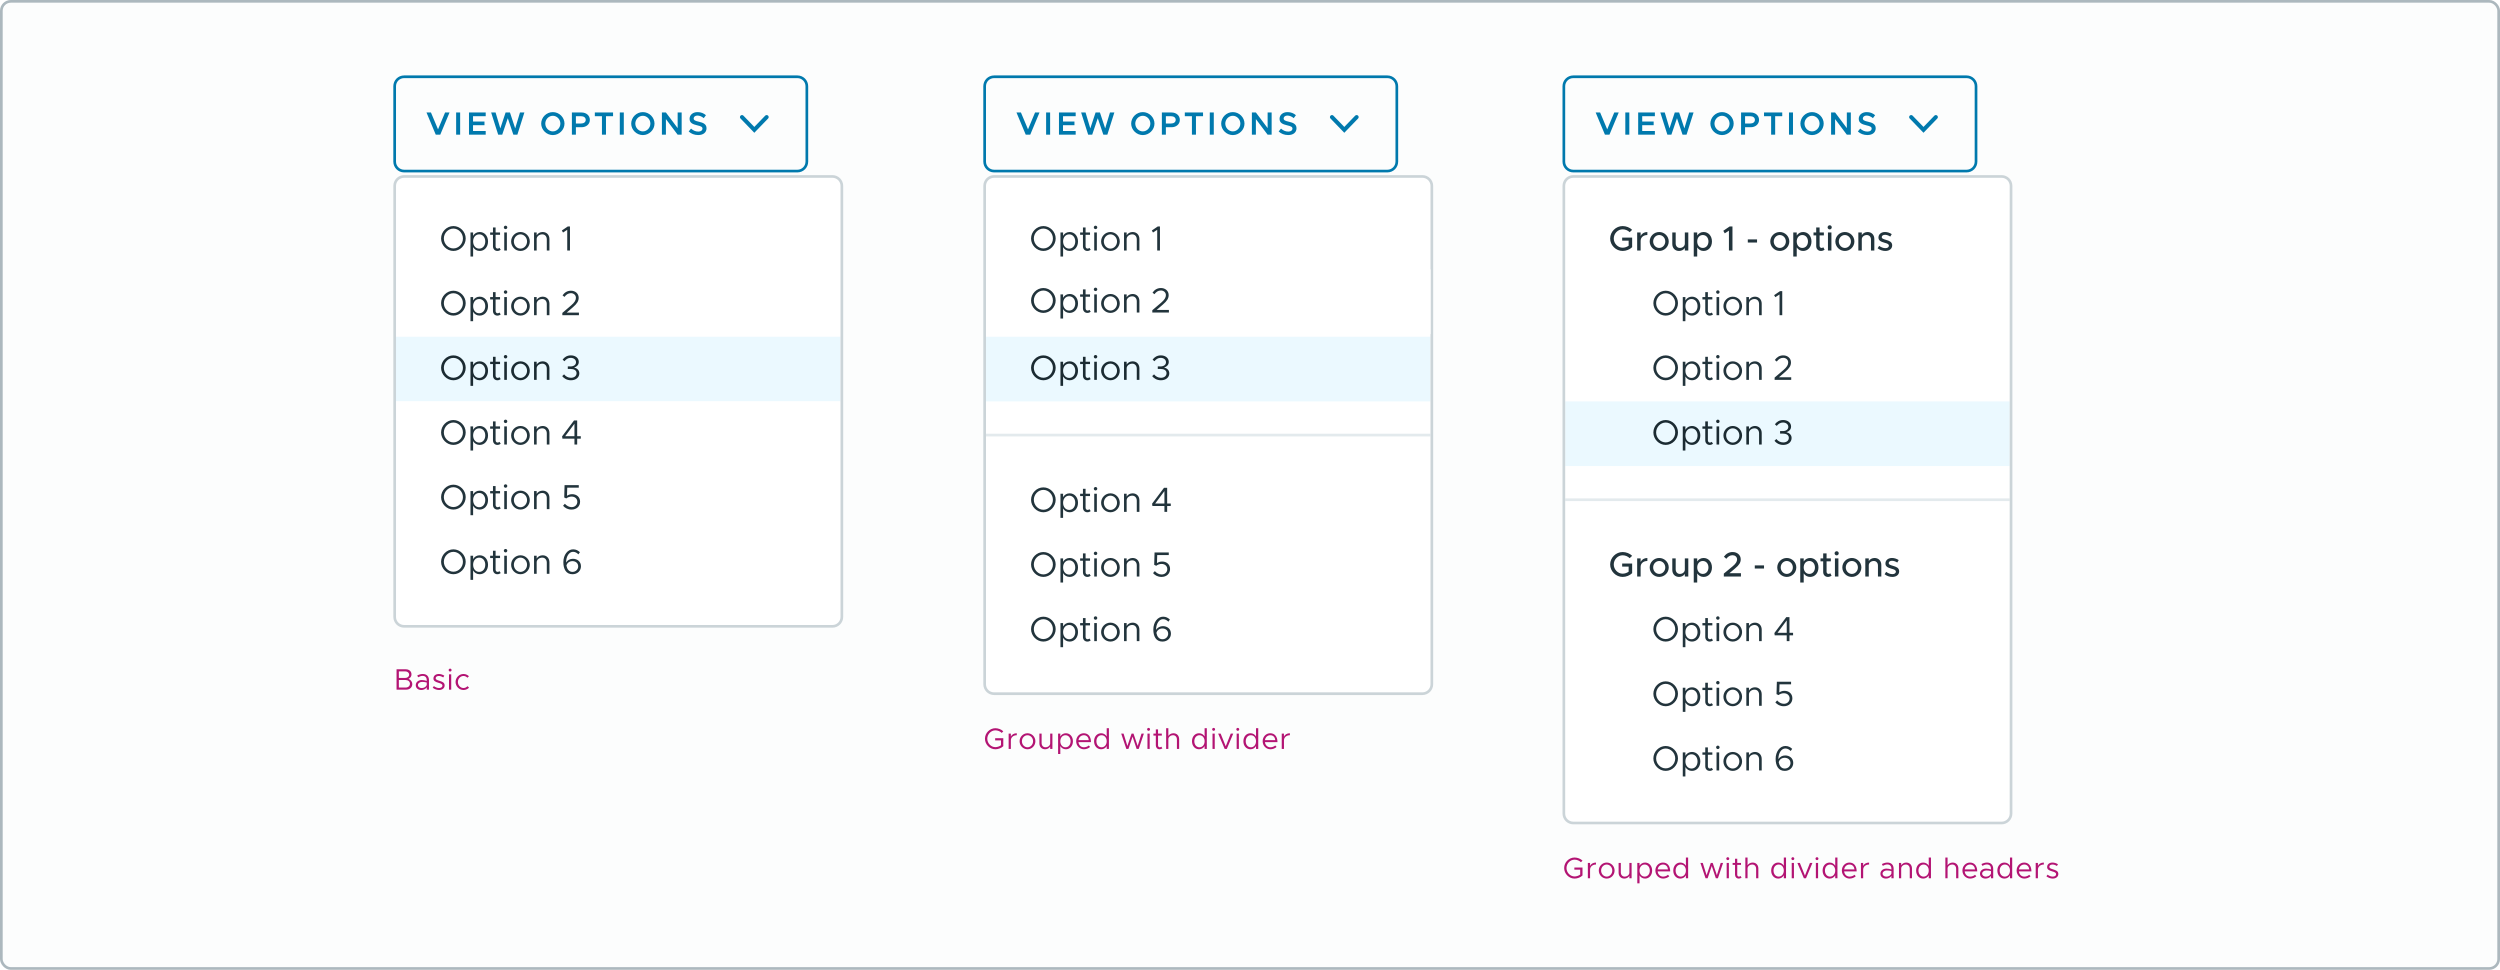 <svg width="928" height="360" viewBox="0 0 928 360" fill="none" xmlns="http://www.w3.org/2000/svg">
<rect x="0.5" y="0.5" width="927" height="359" rx="3.5" fill="#FCFDFD"/>
<path d="M165.212 41.756H166.868L163.424 50H161.756L158.312 41.756H159.968L162.596 48.008L165.212 41.756ZM169.316 50V41.756H170.804V50H169.316ZM180.293 43.124H175.589V45.116H179.837V46.484H175.589V48.632H180.293V50H174.089V41.756H180.293V43.124ZM184.929 50L182.313 41.756H183.957L185.721 47.66L187.677 41.756H189.297L191.241 47.66L193.017 41.756H194.649L192.045 50H190.557L188.493 43.88L186.417 50H184.929ZM205.209 50.144C202.869 50.144 200.889 48.188 200.889 45.872C200.889 43.556 202.869 41.612 205.209 41.612C207.561 41.612 209.541 43.556 209.541 45.872C209.541 48.188 207.561 50.144 205.209 50.144ZM205.209 48.776C206.733 48.776 208.005 47.456 208.005 45.872C208.005 44.3 206.733 42.98 205.209 42.98C203.697 42.98 202.413 44.3 202.413 45.872C202.413 47.456 203.697 48.776 205.209 48.776ZM212.285 50V41.756H215.873C217.625 41.756 218.957 42.884 218.957 44.492C218.957 46.1 217.625 47.228 215.873 47.228H213.773V50H212.285ZM213.773 45.848H215.693C216.713 45.848 217.421 45.332 217.421 44.492C217.421 43.652 216.713 43.136 215.693 43.136H213.773V45.848ZM223.441 50V43.124H220.801V41.756H227.569V43.124H224.941V50H223.441ZM230.07 50V41.756H231.558V50H230.07ZM238.623 50.144C236.283 50.144 234.303 48.188 234.303 45.872C234.303 43.556 236.283 41.612 238.623 41.612C240.975 41.612 242.955 43.556 242.955 45.872C242.955 48.188 240.975 50.144 238.623 50.144ZM238.623 48.776C240.147 48.776 241.419 47.456 241.419 45.872C241.419 44.3 240.147 42.98 238.623 42.98C237.111 42.98 235.827 44.3 235.827 45.872C235.827 47.456 237.111 48.776 238.623 48.776ZM245.699 50V41.756H247.187L251.543 47.552V41.756H253.031V50H251.543L247.187 44.204V50H245.699ZM259.164 50.132C257.76 50.132 256.548 49.652 255.636 48.8L256.512 47.732C257.268 48.416 258.144 48.848 259.224 48.848C260.232 48.848 260.76 48.344 260.76 47.756C260.76 47.072 260.172 46.844 258.852 46.532C257.148 46.136 255.972 45.644 255.972 44.096C255.972 42.656 257.196 41.612 258.924 41.612C260.232 41.612 261.228 42.056 262.044 42.764L261.228 43.856C260.52 43.244 259.692 42.896 258.876 42.896C258.036 42.896 257.484 43.388 257.484 43.964C257.484 44.636 258.084 44.876 259.392 45.176C261.108 45.56 262.26 46.112 262.26 47.612C262.26 49.088 261.144 50.132 259.164 50.132Z" fill="#0079AD"/>
<path d="M285.12 43.992L280 49.289L274.88 43.992C274.59 43.691 274.599 43.212 274.9 42.923C275.201 42.633 275.679 42.642 275.969 42.943L280 47.116L284.036 42.943C284.325 42.642 284.804 42.633 285.104 42.923C285.405 43.212 285.414 43.691 285.124 43.992H285.12Z" fill="#0079AD"/>
<path d="M150 28.5H296C297.933 28.5 299.5 30.067 299.5 32V60C299.5 61.933 297.933 63.5 296 63.5H150C148.067 63.5 146.5 61.933 146.5 60V32C146.5 30.067 148.067 28.5 150 28.5Z" stroke="#0079AD"/>
<g filter="url(#filter0_d_10311_10090)">
<path d="M146 68C146 65.791 147.791 64 150 64H309C311.209 64 313 65.791 313 68V228C313 230.209 311.209 232 309 232H150C147.791 232 146 230.209 146 228V68Z" fill="white"/>
<rect width="165" height="24" transform="translate(147 76)" fill="white"/>
<path d="M168.304 92.156C165.834 92.156 163.728 90.037 163.728 87.528C163.728 85.019 165.834 82.913 168.304 82.913C170.787 82.913 172.867 85.019 172.867 87.528C172.867 90.037 170.787 92.156 168.304 92.156ZM168.304 91.22C170.228 91.22 171.84 89.53 171.84 87.528C171.84 85.539 170.228 83.849 168.304 83.849C166.38 83.849 164.755 85.539 164.755 87.528C164.755 89.53 166.38 91.22 168.304 91.22ZM178.063 85.123C179.831 85.123 181.157 86.579 181.157 88.633C181.157 90.7 179.831 92.156 178.063 92.156C176.984 92.156 176.126 91.623 175.619 90.739V94.236H174.644V85.279H175.619V86.54C176.126 85.656 176.984 85.123 178.063 85.123ZM177.881 91.285C179.194 91.285 180.13 90.18 180.13 88.633C180.13 87.086 179.194 85.994 177.881 85.994C176.555 85.994 175.619 87.086 175.619 88.633C175.619 90.18 176.555 91.285 177.881 91.285ZM185.396 91.012L185.877 91.727C185.526 92 185.084 92.156 184.629 92.156C183.667 92.156 182.991 91.441 182.991 90.44V86.15H181.938V85.279H182.991V83.433H183.966V85.279H185.617V86.15H183.966V90.44C183.966 90.934 184.304 91.285 184.694 91.285C184.993 91.285 185.253 91.168 185.396 91.012ZM187.672 84.057C187.308 84.057 187.022 83.758 187.022 83.407C187.022 83.069 187.308 82.77 187.672 82.77C188.023 82.77 188.309 83.069 188.309 83.407C188.309 83.758 188.023 84.057 187.672 84.057ZM187.178 92V85.279H188.153V92H187.178ZM193.201 92.156C191.29 92.156 189.73 90.57 189.73 88.633C189.73 86.696 191.29 85.123 193.201 85.123C195.099 85.123 196.659 86.696 196.659 88.633C196.659 90.57 195.099 92.156 193.201 92.156ZM193.201 91.285C194.54 91.285 195.645 90.089 195.645 88.633C195.645 87.177 194.54 85.994 193.201 85.994C191.849 85.994 190.744 87.177 190.744 88.633C190.744 90.089 191.849 91.285 193.201 91.285ZM201.423 85.123C202.918 85.123 203.945 86.176 203.945 87.723V92H202.97V87.853C202.97 86.748 202.281 85.994 201.293 85.994C200.149 85.994 199.213 86.774 199.213 87.723V92H198.238V85.279H199.213V86.345C199.603 85.63 200.461 85.123 201.423 85.123ZM210.557 92V84.304L208.997 85.318L208.555 84.564L210.752 83.069H211.571V92H210.557Z" fill="#22343C"/>
<rect width="165" height="24" transform="translate(147 100)" fill="white"/>
<path d="M168.304 116.156C165.834 116.156 163.728 114.037 163.728 111.528C163.728 109.019 165.834 106.913 168.304 106.913C170.787 106.913 172.867 109.019 172.867 111.528C172.867 114.037 170.787 116.156 168.304 116.156ZM168.304 115.22C170.228 115.22 171.84 113.53 171.84 111.528C171.84 109.539 170.228 107.849 168.304 107.849C166.38 107.849 164.755 109.539 164.755 111.528C164.755 113.53 166.38 115.22 168.304 115.22ZM178.063 109.123C179.831 109.123 181.157 110.579 181.157 112.633C181.157 114.7 179.831 116.156 178.063 116.156C176.984 116.156 176.126 115.623 175.619 114.739V118.236H174.644V109.279H175.619V110.54C176.126 109.656 176.984 109.123 178.063 109.123ZM177.881 115.285C179.194 115.285 180.13 114.18 180.13 112.633C180.13 111.086 179.194 109.994 177.881 109.994C176.555 109.994 175.619 111.086 175.619 112.633C175.619 114.18 176.555 115.285 177.881 115.285ZM185.396 115.012L185.877 115.727C185.526 116 185.084 116.156 184.629 116.156C183.667 116.156 182.991 115.441 182.991 114.44V110.15H181.938V109.279H182.991V107.433H183.966V109.279H185.617V110.15H183.966V114.44C183.966 114.934 184.304 115.285 184.694 115.285C184.993 115.285 185.253 115.168 185.396 115.012ZM187.672 108.057C187.308 108.057 187.022 107.758 187.022 107.407C187.022 107.069 187.308 106.77 187.672 106.77C188.023 106.77 188.309 107.069 188.309 107.407C188.309 107.758 188.023 108.057 187.672 108.057ZM187.178 116V109.279H188.153V116H187.178ZM193.201 116.156C191.29 116.156 189.73 114.57 189.73 112.633C189.73 110.696 191.29 109.123 193.201 109.123C195.099 109.123 196.659 110.696 196.659 112.633C196.659 114.57 195.099 116.156 193.201 116.156ZM193.201 115.285C194.54 115.285 195.645 114.089 195.645 112.633C195.645 111.177 194.54 109.994 193.201 109.994C191.849 109.994 190.744 111.177 190.744 112.633C190.744 114.089 191.849 115.285 193.201 115.285ZM201.423 109.123C202.918 109.123 203.945 110.176 203.945 111.723V116H202.97V111.853C202.97 110.748 202.281 109.994 201.293 109.994C200.149 109.994 199.213 110.774 199.213 111.723V116H198.238V109.279H199.213V110.345C199.603 109.63 200.461 109.123 201.423 109.123ZM208.737 116V115.155L212 112.373C213.261 111.294 213.781 110.436 213.781 109.552C213.781 108.46 212.871 107.823 211.922 107.823C210.882 107.823 210.141 108.382 209.53 109.214L208.815 108.629C209.556 107.576 210.557 106.913 211.961 106.913C213.508 106.913 214.808 107.94 214.808 109.539C214.808 110.748 214.21 111.71 212.702 113.01L210.362 115.038H214.899V116H208.737Z" fill="#22343C"/>
<rect width="165" height="24" transform="translate(147 124)" fill="#EBF9FF"/>
<path d="M168.304 140.156C165.834 140.156 163.728 138.037 163.728 135.528C163.728 133.019 165.834 130.913 168.304 130.913C170.787 130.913 172.867 133.019 172.867 135.528C172.867 138.037 170.787 140.156 168.304 140.156ZM168.304 139.22C170.228 139.22 171.84 137.53 171.84 135.528C171.84 133.539 170.228 131.849 168.304 131.849C166.38 131.849 164.755 133.539 164.755 135.528C164.755 137.53 166.38 139.22 168.304 139.22ZM178.063 133.123C179.831 133.123 181.157 134.579 181.157 136.633C181.157 138.7 179.831 140.156 178.063 140.156C176.984 140.156 176.126 139.623 175.619 138.739V142.236H174.644V133.279H175.619V134.54C176.126 133.656 176.984 133.123 178.063 133.123ZM177.881 139.285C179.194 139.285 180.13 138.18 180.13 136.633C180.13 135.086 179.194 133.994 177.881 133.994C176.555 133.994 175.619 135.086 175.619 136.633C175.619 138.18 176.555 139.285 177.881 139.285ZM185.396 139.012L185.877 139.727C185.526 140 185.084 140.156 184.629 140.156C183.667 140.156 182.991 139.441 182.991 138.44V134.15H181.938V133.279H182.991V131.433H183.966V133.279H185.617V134.15H183.966V138.44C183.966 138.934 184.304 139.285 184.694 139.285C184.993 139.285 185.253 139.168 185.396 139.012ZM187.672 132.057C187.308 132.057 187.022 131.758 187.022 131.407C187.022 131.069 187.308 130.77 187.672 130.77C188.023 130.77 188.309 131.069 188.309 131.407C188.309 131.758 188.023 132.057 187.672 132.057ZM187.178 140V133.279H188.153V140H187.178ZM193.201 140.156C191.29 140.156 189.73 138.57 189.73 136.633C189.73 134.696 191.29 133.123 193.201 133.123C195.099 133.123 196.659 134.696 196.659 136.633C196.659 138.57 195.099 140.156 193.201 140.156ZM193.201 139.285C194.54 139.285 195.645 138.089 195.645 136.633C195.645 135.177 194.54 133.994 193.201 133.994C191.849 133.994 190.744 135.177 190.744 136.633C190.744 138.089 191.849 139.285 193.201 139.285ZM201.423 133.123C202.918 133.123 203.945 134.176 203.945 135.723V140H202.97V135.853C202.97 134.748 202.281 133.994 201.293 133.994C200.149 133.994 199.213 134.774 199.213 135.723V140H198.238V133.279H199.213V134.345C199.603 133.63 200.461 133.123 201.423 133.123ZM211.935 140.156C210.466 140.156 209.335 139.48 208.685 138.622L209.387 137.959C209.972 138.713 210.843 139.233 211.935 139.233C213.183 139.233 214.015 138.544 214.015 137.53C214.015 136.477 213.118 135.944 211.714 135.944H210.765V135.008L211.727 135.021C212.923 135.034 213.82 134.462 213.82 133.448C213.82 132.512 212.962 131.836 211.844 131.836C210.856 131.836 210.154 132.33 209.517 133.097L208.841 132.486C209.517 131.589 210.505 130.913 211.896 130.913C213.599 130.913 214.847 131.901 214.847 133.331C214.847 134.475 214.041 135.151 213.118 135.424C214.028 135.632 215.042 136.295 215.042 137.582C215.042 139.077 213.794 140.156 211.935 140.156Z" fill="#1B2B32"/>
<rect width="165" height="24" transform="translate(147 148)" fill="white"/>
<path d="M168.304 164.156C165.834 164.156 163.728 162.037 163.728 159.528C163.728 157.019 165.834 154.913 168.304 154.913C170.787 154.913 172.867 157.019 172.867 159.528C172.867 162.037 170.787 164.156 168.304 164.156ZM168.304 163.22C170.228 163.22 171.84 161.53 171.84 159.528C171.84 157.539 170.228 155.849 168.304 155.849C166.38 155.849 164.755 157.539 164.755 159.528C164.755 161.53 166.38 163.22 168.304 163.22ZM178.063 157.123C179.831 157.123 181.157 158.579 181.157 160.633C181.157 162.7 179.831 164.156 178.063 164.156C176.984 164.156 176.126 163.623 175.619 162.739V166.236H174.644V157.279H175.619V158.54C176.126 157.656 176.984 157.123 178.063 157.123ZM177.881 163.285C179.194 163.285 180.13 162.18 180.13 160.633C180.13 159.086 179.194 157.994 177.881 157.994C176.555 157.994 175.619 159.086 175.619 160.633C175.619 162.18 176.555 163.285 177.881 163.285ZM185.396 163.012L185.877 163.727C185.526 164 185.084 164.156 184.629 164.156C183.667 164.156 182.991 163.441 182.991 162.44V158.15H181.938V157.279H182.991V155.433H183.966V157.279H185.617V158.15H183.966V162.44C183.966 162.934 184.304 163.285 184.694 163.285C184.993 163.285 185.253 163.168 185.396 163.012ZM187.672 156.057C187.308 156.057 187.022 155.758 187.022 155.407C187.022 155.069 187.308 154.77 187.672 154.77C188.023 154.77 188.309 155.069 188.309 155.407C188.309 155.758 188.023 156.057 187.672 156.057ZM187.178 164V157.279H188.153V164H187.178ZM193.201 164.156C191.29 164.156 189.73 162.57 189.73 160.633C189.73 158.696 191.29 157.123 193.201 157.123C195.099 157.123 196.659 158.696 196.659 160.633C196.659 162.57 195.099 164.156 193.201 164.156ZM193.201 163.285C194.54 163.285 195.645 162.089 195.645 160.633C195.645 159.177 194.54 157.994 193.201 157.994C191.849 157.994 190.744 159.177 190.744 160.633C190.744 162.089 191.849 163.285 193.201 163.285ZM201.423 157.123C202.918 157.123 203.945 158.176 203.945 159.723V164H202.97V159.853C202.97 158.748 202.281 157.994 201.293 157.994C200.149 157.994 199.213 158.774 199.213 159.723V164H198.238V157.279H199.213V158.345C199.603 157.63 200.461 157.123 201.423 157.123ZM213.235 164V161.829H208.776L208.646 160.984L213.079 155.069H214.249V160.906H215.588V161.829H214.249V164H213.235ZM209.803 160.906H213.235V156.291L209.803 160.906Z" fill="#22343C"/>
<rect width="165" height="24" transform="translate(147 172)" fill="white"/>
<path d="M168.304 188.156C165.834 188.156 163.728 186.037 163.728 183.528C163.728 181.019 165.834 178.913 168.304 178.913C170.787 178.913 172.867 181.019 172.867 183.528C172.867 186.037 170.787 188.156 168.304 188.156ZM168.304 187.22C170.228 187.22 171.84 185.53 171.84 183.528C171.84 181.539 170.228 179.849 168.304 179.849C166.38 179.849 164.755 181.539 164.755 183.528C164.755 185.53 166.38 187.22 168.304 187.22ZM178.063 181.123C179.831 181.123 181.157 182.579 181.157 184.633C181.157 186.7 179.831 188.156 178.063 188.156C176.984 188.156 176.126 187.623 175.619 186.739V190.236H174.644V181.279H175.619V182.54C176.126 181.656 176.984 181.123 178.063 181.123ZM177.881 187.285C179.194 187.285 180.13 186.18 180.13 184.633C180.13 183.086 179.194 181.994 177.881 181.994C176.555 181.994 175.619 183.086 175.619 184.633C175.619 186.18 176.555 187.285 177.881 187.285ZM185.396 187.012L185.877 187.727C185.526 188 185.084 188.156 184.629 188.156C183.667 188.156 182.991 187.441 182.991 186.44V182.15H181.938V181.279H182.991V179.433H183.966V181.279H185.617V182.15H183.966V186.44C183.966 186.934 184.304 187.285 184.694 187.285C184.993 187.285 185.253 187.168 185.396 187.012ZM187.672 180.057C187.308 180.057 187.022 179.758 187.022 179.407C187.022 179.069 187.308 178.77 187.672 178.77C188.023 178.77 188.309 179.069 188.309 179.407C188.309 179.758 188.023 180.057 187.672 180.057ZM187.178 188V181.279H188.153V188H187.178ZM193.201 188.156C191.29 188.156 189.73 186.57 189.73 184.633C189.73 182.696 191.29 181.123 193.201 181.123C195.099 181.123 196.659 182.696 196.659 184.633C196.659 186.57 195.099 188.156 193.201 188.156ZM193.201 187.285C194.54 187.285 195.645 186.089 195.645 184.633C195.645 183.177 194.54 181.994 193.201 181.994C191.849 181.994 190.744 183.177 190.744 184.633C190.744 186.089 191.849 187.285 193.201 187.285ZM201.423 181.123C202.918 181.123 203.945 182.176 203.945 183.723V188H202.97V183.853C202.97 182.748 202.281 181.994 201.293 181.994C200.149 181.994 199.213 182.774 199.213 183.723V188H198.238V181.279H199.213V182.345C199.603 181.63 200.461 181.123 201.423 181.123ZM212.156 188.156C210.778 188.156 209.738 187.571 209.01 186.739L209.673 185.998C210.362 186.752 211.207 187.246 212.195 187.246C213.43 187.246 214.301 186.388 214.301 185.257C214.301 184.113 213.417 183.333 212.169 183.333C211.402 183.333 210.739 183.606 210.18 184.022L209.439 183.658L209.569 179.069H214.847V180.031H210.557L210.466 183.034C210.947 182.709 211.558 182.436 212.377 182.436C213.989 182.436 215.328 183.45 215.328 185.218C215.328 186.986 213.989 188.156 212.156 188.156Z" fill="#22343C"/>
<rect width="165" height="24" transform="translate(147 196)" fill="white"/>
<path d="M168.304 212.156C165.834 212.156 163.728 210.037 163.728 207.528C163.728 205.019 165.834 202.913 168.304 202.913C170.787 202.913 172.867 205.019 172.867 207.528C172.867 210.037 170.787 212.156 168.304 212.156ZM168.304 211.22C170.228 211.22 171.84 209.53 171.84 207.528C171.84 205.539 170.228 203.849 168.304 203.849C166.38 203.849 164.755 205.539 164.755 207.528C164.755 209.53 166.38 211.22 168.304 211.22ZM178.063 205.123C179.831 205.123 181.157 206.579 181.157 208.633C181.157 210.7 179.831 212.156 178.063 212.156C176.984 212.156 176.126 211.623 175.619 210.739V214.236H174.644V205.279H175.619V206.54C176.126 205.656 176.984 205.123 178.063 205.123ZM177.881 211.285C179.194 211.285 180.13 210.18 180.13 208.633C180.13 207.086 179.194 205.994 177.881 205.994C176.555 205.994 175.619 207.086 175.619 208.633C175.619 210.18 176.555 211.285 177.881 211.285ZM185.396 211.012L185.877 211.727C185.526 212 185.084 212.156 184.629 212.156C183.667 212.156 182.991 211.441 182.991 210.44V206.15H181.938V205.279H182.991V203.433H183.966V205.279H185.617V206.15H183.966V210.44C183.966 210.934 184.304 211.285 184.694 211.285C184.993 211.285 185.253 211.168 185.396 211.012ZM187.672 204.057C187.308 204.057 187.022 203.758 187.022 203.407C187.022 203.069 187.308 202.77 187.672 202.77C188.023 202.77 188.309 203.069 188.309 203.407C188.309 203.758 188.023 204.057 187.672 204.057ZM187.178 212V205.279H188.153V212H187.178ZM193.201 212.156C191.29 212.156 189.73 210.57 189.73 208.633C189.73 206.696 191.29 205.123 193.201 205.123C195.099 205.123 196.659 206.696 196.659 208.633C196.659 210.57 195.099 212.156 193.201 212.156ZM193.201 211.285C194.54 211.285 195.645 210.089 195.645 208.633C195.645 207.177 194.54 205.994 193.201 205.994C191.849 205.994 190.744 207.177 190.744 208.633C190.744 210.089 191.849 211.285 193.201 211.285ZM201.423 205.123C202.918 205.123 203.945 206.176 203.945 207.723V212H202.97V207.853C202.97 206.748 202.281 205.994 201.293 205.994C200.149 205.994 199.213 206.774 199.213 207.723V212H198.238V205.279H199.213V206.345C199.603 205.63 200.461 205.123 201.423 205.123ZM212.663 206.423C214.288 206.423 215.653 207.437 215.653 209.205C215.653 210.856 214.366 212.156 212.507 212.156C210.089 212.156 209.114 210.193 209.114 207.671C209.114 205.006 210.7 202.913 212.728 202.913C213.82 202.913 214.6 203.342 215.263 203.979L214.704 204.772C214.145 204.226 213.56 203.836 212.702 203.836C211.272 203.836 210.141 205.526 210.141 207.671V207.788C210.687 206.93 211.61 206.423 212.663 206.423ZM212.494 211.285C213.833 211.285 214.626 210.245 214.626 209.257C214.626 208.035 213.677 207.294 212.481 207.294C211.35 207.294 210.479 207.97 210.258 208.958C210.518 210.31 211.246 211.285 212.494 211.285Z" fill="#22343C"/>
<path d="M150 64.5H309C310.933 64.5 312.5 66.067 312.5 68V228C312.5 229.933 310.933 231.5 309 231.5H150C148.067 231.5 146.5 229.933 146.5 228V68C146.5 66.067 148.067 64.5 150 64.5Z" stroke="#CBD4D8"/>
</g>
<path d="M147.199 256V248.443H150.664C151.885 248.443 152.743 249.224 152.743 250.324C152.743 251.127 152.347 251.589 151.665 251.985C152.534 252.425 153.04 253.107 153.04 253.932C153.04 255.142 152.105 256 150.796 256H147.199ZM148.057 251.644H150.444C151.28 251.644 151.874 251.138 151.874 250.434C151.874 249.73 151.28 249.224 150.444 249.224H148.057V251.644ZM148.057 255.219H150.576C151.511 255.219 152.171 254.636 152.171 253.822C152.171 253.008 151.511 252.425 150.576 252.425H148.057V255.219ZM156.926 250.181C158.477 250.181 159.236 251.16 159.236 252.535V256H158.411V255.109C158.004 255.78 157.157 256.132 156.409 256.132C155.21 256.132 154.33 255.439 154.33 254.317C154.33 253.184 155.342 252.425 156.563 252.425C157.179 252.425 157.828 252.557 158.411 252.744V252.535C158.411 251.765 158.103 250.885 156.871 250.885C156.299 250.885 155.727 251.138 155.21 251.402L154.88 250.731C155.694 250.324 156.376 250.181 156.926 250.181ZM156.552 255.406C157.3 255.406 158.191 255.021 158.411 254.218V253.349C157.894 253.206 157.311 253.118 156.695 253.118C155.848 253.118 155.133 253.602 155.133 254.284C155.133 254.988 155.749 255.406 156.552 255.406ZM162.974 256.132C162.182 256.132 161.302 255.835 160.62 255.285L161.049 254.68C161.698 255.153 162.347 255.395 162.974 255.395C163.722 255.395 164.228 255.043 164.228 254.504C164.228 253.888 163.568 253.69 162.798 253.47C161.423 253.074 160.895 252.667 160.895 251.853C160.895 250.819 161.753 250.181 162.886 250.181C163.59 250.181 164.316 250.423 164.921 250.819L164.525 251.457C163.953 251.094 163.392 250.918 162.886 250.918C162.248 250.918 161.72 251.204 161.72 251.754C161.72 252.249 162.138 252.403 163.194 252.744C164.107 253.03 165.053 253.338 165.053 254.416C165.053 255.461 164.151 256.132 162.974 256.132ZM167.085 249.279C166.777 249.279 166.535 249.026 166.535 248.729C166.535 248.443 166.777 248.19 167.085 248.19C167.382 248.19 167.624 248.443 167.624 248.729C167.624 249.026 167.382 249.279 167.085 249.279ZM166.667 256V250.313H167.492V256H166.667ZM172.049 256.132C170.454 256.132 169.101 254.768 169.101 253.151C169.101 251.534 170.454 250.181 172.049 250.181C172.819 250.181 173.534 250.5 174.073 251.017L173.501 251.578C173.127 251.171 172.61 250.918 172.049 250.918C170.916 250.918 169.97 251.941 169.97 253.151C169.97 254.372 170.916 255.395 172.049 255.395C172.621 255.395 173.149 255.131 173.534 254.702L174.106 255.263C173.567 255.802 172.841 256.132 172.049 256.132Z" fill="#B31473"/>
<path d="M384.212 41.756H385.868L382.424 50H380.756L377.312 41.756H378.968L381.596 48.008L384.212 41.756ZM388.316 50V41.756H389.804V50H388.316ZM399.293 43.124H394.589V45.116H398.837V46.484H394.589V48.632H399.293V50H393.089V41.756H399.293V43.124ZM403.929 50L401.313 41.756H402.957L404.721 47.66L406.677 41.756H408.297L410.241 47.66L412.017 41.756H413.649L411.045 50H409.557L407.493 43.88L405.417 50H403.929ZM424.209 50.144C421.869 50.144 419.889 48.188 419.889 45.872C419.889 43.556 421.869 41.612 424.209 41.612C426.561 41.612 428.541 43.556 428.541 45.872C428.541 48.188 426.561 50.144 424.209 50.144ZM424.209 48.776C425.733 48.776 427.005 47.456 427.005 45.872C427.005 44.3 425.733 42.98 424.209 42.98C422.697 42.98 421.413 44.3 421.413 45.872C421.413 47.456 422.697 48.776 424.209 48.776ZM431.285 50V41.756H434.873C436.625 41.756 437.957 42.884 437.957 44.492C437.957 46.1 436.625 47.228 434.873 47.228H432.773V50H431.285ZM432.773 45.848H434.693C435.713 45.848 436.421 45.332 436.421 44.492C436.421 43.652 435.713 43.136 434.693 43.136H432.773V45.848ZM442.441 50V43.124H439.801V41.756H446.569V43.124H443.941V50H442.441ZM449.07 50V41.756H450.558V50H449.07ZM457.623 50.144C455.283 50.144 453.303 48.188 453.303 45.872C453.303 43.556 455.283 41.612 457.623 41.612C459.975 41.612 461.955 43.556 461.955 45.872C461.955 48.188 459.975 50.144 457.623 50.144ZM457.623 48.776C459.147 48.776 460.419 47.456 460.419 45.872C460.419 44.3 459.147 42.98 457.623 42.98C456.111 42.98 454.827 44.3 454.827 45.872C454.827 47.456 456.111 48.776 457.623 48.776ZM464.699 50V41.756H466.187L470.543 47.552V41.756H472.031V50H470.543L466.187 44.204V50H464.699ZM478.164 50.132C476.76 50.132 475.548 49.652 474.636 48.8L475.512 47.732C476.268 48.416 477.144 48.848 478.224 48.848C479.232 48.848 479.76 48.344 479.76 47.756C479.76 47.072 479.172 46.844 477.852 46.532C476.148 46.136 474.972 45.644 474.972 44.096C474.972 42.656 476.196 41.612 477.924 41.612C479.232 41.612 480.228 42.056 481.044 42.764L480.228 43.856C479.52 43.244 478.692 42.896 477.876 42.896C477.036 42.896 476.484 43.388 476.484 43.964C476.484 44.636 477.084 44.876 478.392 45.176C480.108 45.56 481.26 46.112 481.26 47.612C481.26 49.088 480.144 50.132 478.164 50.132Z" fill="#0079AD"/>
<path d="M504.12 43.992L499 49.289L493.88 43.992C493.59 43.691 493.599 43.212 493.9 42.923C494.201 42.633 494.679 42.642 494.969 42.943L499 47.116L503.036 42.943C503.325 42.642 503.804 42.633 504.104 42.923C504.405 43.212 504.414 43.691 504.124 43.992H504.12Z" fill="#0079AD"/>
<path d="M369 28.5H515C516.933 28.5 518.5 30.067 518.5 32V60C518.5 61.933 516.933 63.5 515 63.5H369C367.067 63.5 365.5 61.933 365.5 60V32C365.5 30.067 367.067 28.5 369 28.5Z" stroke="#0079AD"/>
<g filter="url(#filter1_d_10311_10090)">
<path d="M365 68C365 65.791 366.791 64 369 64H528C530.209 64 532 65.791 532 68V253C532 255.209 530.209 257 528 257H369C366.791 257 365 255.209 365 253V68Z" fill="white"/>
<rect width="165" height="24" transform="translate(366 76)" fill="white"/>
<path d="M387.304 92.156C384.834 92.156 382.728 90.037 382.728 87.528C382.728 85.019 384.834 82.913 387.304 82.913C389.787 82.913 391.867 85.019 391.867 87.528C391.867 90.037 389.787 92.156 387.304 92.156ZM387.304 91.22C389.228 91.22 390.84 89.53 390.84 87.528C390.84 85.539 389.228 83.849 387.304 83.849C385.38 83.849 383.755 85.539 383.755 87.528C383.755 89.53 385.38 91.22 387.304 91.22ZM397.063 85.123C398.831 85.123 400.157 86.579 400.157 88.633C400.157 90.7 398.831 92.156 397.063 92.156C395.984 92.156 395.126 91.623 394.619 90.739V94.236H393.644V85.279H394.619V86.54C395.126 85.656 395.984 85.123 397.063 85.123ZM396.881 91.285C398.194 91.285 399.13 90.18 399.13 88.633C399.13 87.086 398.194 85.994 396.881 85.994C395.555 85.994 394.619 87.086 394.619 88.633C394.619 90.18 395.555 91.285 396.881 91.285ZM404.396 91.012L404.877 91.727C404.526 92 404.084 92.156 403.629 92.156C402.667 92.156 401.991 91.441 401.991 90.44V86.15H400.938V85.279H401.991V83.433H402.966V85.279H404.617V86.15H402.966V90.44C402.966 90.934 403.304 91.285 403.694 91.285C403.993 91.285 404.253 91.168 404.396 91.012ZM406.672 84.057C406.308 84.057 406.022 83.758 406.022 83.407C406.022 83.069 406.308 82.77 406.672 82.77C407.023 82.77 407.309 83.069 407.309 83.407C407.309 83.758 407.023 84.057 406.672 84.057ZM406.178 92V85.279H407.153V92H406.178ZM412.201 92.156C410.29 92.156 408.73 90.57 408.73 88.633C408.73 86.696 410.29 85.123 412.201 85.123C414.099 85.123 415.659 86.696 415.659 88.633C415.659 90.57 414.099 92.156 412.201 92.156ZM412.201 91.285C413.54 91.285 414.645 90.089 414.645 88.633C414.645 87.177 413.54 85.994 412.201 85.994C410.849 85.994 409.744 87.177 409.744 88.633C409.744 90.089 410.849 91.285 412.201 91.285ZM420.423 85.123C421.918 85.123 422.945 86.176 422.945 87.723V92H421.97V87.853C421.97 86.748 421.281 85.994 420.293 85.994C419.149 85.994 418.213 86.774 418.213 87.723V92H417.238V85.279H418.213V86.345C418.603 85.63 419.461 85.123 420.423 85.123ZM429.557 92V84.304L427.997 85.318L427.555 84.564L429.752 83.069H430.571V92H429.557Z" fill="#22343C"/>
<rect width="165" height="24" transform="translate(366 100)" fill="white"/>
<path d="M387.304 116.156C384.834 116.156 382.728 114.037 382.728 111.528C382.728 109.019 384.834 106.913 387.304 106.913C389.787 106.913 391.867 109.019 391.867 111.528C391.867 114.037 389.787 116.156 387.304 116.156ZM387.304 115.22C389.228 115.22 390.84 113.53 390.84 111.528C390.84 109.539 389.228 107.849 387.304 107.849C385.38 107.849 383.755 109.539 383.755 111.528C383.755 113.53 385.38 115.22 387.304 115.22ZM397.063 109.123C398.831 109.123 400.157 110.579 400.157 112.633C400.157 114.7 398.831 116.156 397.063 116.156C395.984 116.156 395.126 115.623 394.619 114.739V118.236H393.644V109.279H394.619V110.54C395.126 109.656 395.984 109.123 397.063 109.123ZM396.881 115.285C398.194 115.285 399.13 114.18 399.13 112.633C399.13 111.086 398.194 109.994 396.881 109.994C395.555 109.994 394.619 111.086 394.619 112.633C394.619 114.18 395.555 115.285 396.881 115.285ZM404.396 115.012L404.877 115.727C404.526 116 404.084 116.156 403.629 116.156C402.667 116.156 401.991 115.441 401.991 114.44V110.15H400.938V109.279H401.991V107.433H402.966V109.279H404.617V110.15H402.966V114.44C402.966 114.934 403.304 115.285 403.694 115.285C403.993 115.285 404.253 115.168 404.396 115.012ZM406.672 108.057C406.308 108.057 406.022 107.758 406.022 107.407C406.022 107.069 406.308 106.77 406.672 106.77C407.023 106.77 407.309 107.069 407.309 107.407C407.309 107.758 407.023 108.057 406.672 108.057ZM406.178 116V109.279H407.153V116H406.178ZM412.201 116.156C410.29 116.156 408.73 114.57 408.73 112.633C408.73 110.696 410.29 109.123 412.201 109.123C414.099 109.123 415.659 110.696 415.659 112.633C415.659 114.57 414.099 116.156 412.201 116.156ZM412.201 115.285C413.54 115.285 414.645 114.089 414.645 112.633C414.645 111.177 413.54 109.994 412.201 109.994C410.849 109.994 409.744 111.177 409.744 112.633C409.744 114.089 410.849 115.285 412.201 115.285ZM420.423 109.123C421.918 109.123 422.945 110.176 422.945 111.723V116H421.97V111.853C421.97 110.748 421.281 109.994 420.293 109.994C419.149 109.994 418.213 110.774 418.213 111.723V116H417.238V109.279H418.213V110.345C418.603 109.63 419.461 109.123 420.423 109.123ZM427.737 116V115.155L431 112.373C432.261 111.294 432.781 110.436 432.781 109.552C432.781 108.46 431.871 107.823 430.922 107.823C429.882 107.823 429.141 108.382 428.53 109.214L427.815 108.629C428.556 107.576 429.557 106.913 430.961 106.913C432.508 106.913 433.808 107.94 433.808 109.539C433.808 110.748 433.21 111.71 431.702 113.01L429.362 115.038H433.899V116H427.737Z" fill="#22343C"/>
<rect width="165" height="24" transform="translate(366 124)" fill="#EBF9FF"/>
<path d="M387.304 140.156C384.834 140.156 382.728 138.037 382.728 135.528C382.728 133.019 384.834 130.913 387.304 130.913C389.787 130.913 391.867 133.019 391.867 135.528C391.867 138.037 389.787 140.156 387.304 140.156ZM387.304 139.22C389.228 139.22 390.84 137.53 390.84 135.528C390.84 133.539 389.228 131.849 387.304 131.849C385.38 131.849 383.755 133.539 383.755 135.528C383.755 137.53 385.38 139.22 387.304 139.22ZM397.063 133.123C398.831 133.123 400.157 134.579 400.157 136.633C400.157 138.7 398.831 140.156 397.063 140.156C395.984 140.156 395.126 139.623 394.619 138.739V142.236H393.644V133.279H394.619V134.54C395.126 133.656 395.984 133.123 397.063 133.123ZM396.881 139.285C398.194 139.285 399.13 138.18 399.13 136.633C399.13 135.086 398.194 133.994 396.881 133.994C395.555 133.994 394.619 135.086 394.619 136.633C394.619 138.18 395.555 139.285 396.881 139.285ZM404.396 139.012L404.877 139.727C404.526 140 404.084 140.156 403.629 140.156C402.667 140.156 401.991 139.441 401.991 138.44V134.15H400.938V133.279H401.991V131.433H402.966V133.279H404.617V134.15H402.966V138.44C402.966 138.934 403.304 139.285 403.694 139.285C403.993 139.285 404.253 139.168 404.396 139.012ZM406.672 132.057C406.308 132.057 406.022 131.758 406.022 131.407C406.022 131.069 406.308 130.77 406.672 130.77C407.023 130.77 407.309 131.069 407.309 131.407C407.309 131.758 407.023 132.057 406.672 132.057ZM406.178 140V133.279H407.153V140H406.178ZM412.201 140.156C410.29 140.156 408.73 138.57 408.73 136.633C408.73 134.696 410.29 133.123 412.201 133.123C414.099 133.123 415.659 134.696 415.659 136.633C415.659 138.57 414.099 140.156 412.201 140.156ZM412.201 139.285C413.54 139.285 414.645 138.089 414.645 136.633C414.645 135.177 413.54 133.994 412.201 133.994C410.849 133.994 409.744 135.177 409.744 136.633C409.744 138.089 410.849 139.285 412.201 139.285ZM420.423 133.123C421.918 133.123 422.945 134.176 422.945 135.723V140H421.97V135.853C421.97 134.748 421.281 133.994 420.293 133.994C419.149 133.994 418.213 134.774 418.213 135.723V140H417.238V133.279H418.213V134.345C418.603 133.63 419.461 133.123 420.423 133.123ZM430.935 140.156C429.466 140.156 428.335 139.48 427.685 138.622L428.387 137.959C428.972 138.713 429.843 139.233 430.935 139.233C432.183 139.233 433.015 138.544 433.015 137.53C433.015 136.477 432.118 135.944 430.714 135.944H429.765V135.008L430.727 135.021C431.923 135.034 432.82 134.462 432.82 133.448C432.82 132.512 431.962 131.836 430.844 131.836C429.856 131.836 429.154 132.33 428.517 133.097L427.841 132.486C428.517 131.589 429.505 130.913 430.896 130.913C432.599 130.913 433.847 131.901 433.847 133.331C433.847 134.475 433.041 135.151 432.118 135.424C433.028 135.632 434.042 136.295 434.042 137.582C434.042 139.077 432.794 140.156 430.935 140.156Z" fill="#1B2B32"/>
<rect width="165" height="1" transform="translate(366 160)" fill="#E3EAED"/>
<rect width="165" height="24" transform="translate(366 173)" fill="white"/>
<path d="M387.304 189.156C384.834 189.156 382.728 187.037 382.728 184.528C382.728 182.019 384.834 179.913 387.304 179.913C389.787 179.913 391.867 182.019 391.867 184.528C391.867 187.037 389.787 189.156 387.304 189.156ZM387.304 188.22C389.228 188.22 390.84 186.53 390.84 184.528C390.84 182.539 389.228 180.849 387.304 180.849C385.38 180.849 383.755 182.539 383.755 184.528C383.755 186.53 385.38 188.22 387.304 188.22ZM397.063 182.123C398.831 182.123 400.157 183.579 400.157 185.633C400.157 187.7 398.831 189.156 397.063 189.156C395.984 189.156 395.126 188.623 394.619 187.739V191.236H393.644V182.279H394.619V183.54C395.126 182.656 395.984 182.123 397.063 182.123ZM396.881 188.285C398.194 188.285 399.13 187.18 399.13 185.633C399.13 184.086 398.194 182.994 396.881 182.994C395.555 182.994 394.619 184.086 394.619 185.633C394.619 187.18 395.555 188.285 396.881 188.285ZM404.396 188.012L404.877 188.727C404.526 189 404.084 189.156 403.629 189.156C402.667 189.156 401.991 188.441 401.991 187.44V183.15H400.938V182.279H401.991V180.433H402.966V182.279H404.617V183.15H402.966V187.44C402.966 187.934 403.304 188.285 403.694 188.285C403.993 188.285 404.253 188.168 404.396 188.012ZM406.672 181.057C406.308 181.057 406.022 180.758 406.022 180.407C406.022 180.069 406.308 179.77 406.672 179.77C407.023 179.77 407.309 180.069 407.309 180.407C407.309 180.758 407.023 181.057 406.672 181.057ZM406.178 189V182.279H407.153V189H406.178ZM412.201 189.156C410.29 189.156 408.73 187.57 408.73 185.633C408.73 183.696 410.29 182.123 412.201 182.123C414.099 182.123 415.659 183.696 415.659 185.633C415.659 187.57 414.099 189.156 412.201 189.156ZM412.201 188.285C413.54 188.285 414.645 187.089 414.645 185.633C414.645 184.177 413.54 182.994 412.201 182.994C410.849 182.994 409.744 184.177 409.744 185.633C409.744 187.089 410.849 188.285 412.201 188.285ZM420.423 182.123C421.918 182.123 422.945 183.176 422.945 184.723V189H421.97V184.853C421.97 183.748 421.281 182.994 420.293 182.994C419.149 182.994 418.213 183.774 418.213 184.723V189H417.238V182.279H418.213V183.345C418.603 182.63 419.461 182.123 420.423 182.123ZM432.235 189V186.829H427.776L427.646 185.984L432.079 180.069H433.249V185.906H434.588V186.829H433.249V189H432.235ZM428.803 185.906H432.235V181.291L428.803 185.906Z" fill="#22343C"/>
<rect width="165" height="24" transform="translate(366 197)" fill="white"/>
<path d="M387.304 213.156C384.834 213.156 382.728 211.037 382.728 208.528C382.728 206.019 384.834 203.913 387.304 203.913C389.787 203.913 391.867 206.019 391.867 208.528C391.867 211.037 389.787 213.156 387.304 213.156ZM387.304 212.22C389.228 212.22 390.84 210.53 390.84 208.528C390.84 206.539 389.228 204.849 387.304 204.849C385.38 204.849 383.755 206.539 383.755 208.528C383.755 210.53 385.38 212.22 387.304 212.22ZM397.063 206.123C398.831 206.123 400.157 207.579 400.157 209.633C400.157 211.7 398.831 213.156 397.063 213.156C395.984 213.156 395.126 212.623 394.619 211.739V215.236H393.644V206.279H394.619V207.54C395.126 206.656 395.984 206.123 397.063 206.123ZM396.881 212.285C398.194 212.285 399.13 211.18 399.13 209.633C399.13 208.086 398.194 206.994 396.881 206.994C395.555 206.994 394.619 208.086 394.619 209.633C394.619 211.18 395.555 212.285 396.881 212.285ZM404.396 212.012L404.877 212.727C404.526 213 404.084 213.156 403.629 213.156C402.667 213.156 401.991 212.441 401.991 211.44V207.15H400.938V206.279H401.991V204.433H402.966V206.279H404.617V207.15H402.966V211.44C402.966 211.934 403.304 212.285 403.694 212.285C403.993 212.285 404.253 212.168 404.396 212.012ZM406.672 205.057C406.308 205.057 406.022 204.758 406.022 204.407C406.022 204.069 406.308 203.77 406.672 203.77C407.023 203.77 407.309 204.069 407.309 204.407C407.309 204.758 407.023 205.057 406.672 205.057ZM406.178 213V206.279H407.153V213H406.178ZM412.201 213.156C410.29 213.156 408.73 211.57 408.73 209.633C408.73 207.696 410.29 206.123 412.201 206.123C414.099 206.123 415.659 207.696 415.659 209.633C415.659 211.57 414.099 213.156 412.201 213.156ZM412.201 212.285C413.54 212.285 414.645 211.089 414.645 209.633C414.645 208.177 413.54 206.994 412.201 206.994C410.849 206.994 409.744 208.177 409.744 209.633C409.744 211.089 410.849 212.285 412.201 212.285ZM420.423 206.123C421.918 206.123 422.945 207.176 422.945 208.723V213H421.97V208.853C421.97 207.748 421.281 206.994 420.293 206.994C419.149 206.994 418.213 207.774 418.213 208.723V213H417.238V206.279H418.213V207.345C418.603 206.63 419.461 206.123 420.423 206.123ZM431.156 213.156C429.778 213.156 428.738 212.571 428.01 211.739L428.673 210.998C429.362 211.752 430.207 212.246 431.195 212.246C432.43 212.246 433.301 211.388 433.301 210.257C433.301 209.113 432.417 208.333 431.169 208.333C430.402 208.333 429.739 208.606 429.18 209.022L428.439 208.658L428.569 204.069H433.847V205.031H429.557L429.466 208.034C429.947 207.709 430.558 207.436 431.377 207.436C432.989 207.436 434.328 208.45 434.328 210.218C434.328 211.986 432.989 213.156 431.156 213.156Z" fill="#22343C"/>
<rect width="165" height="24" transform="translate(366 221)" fill="white"/>
<path d="M387.304 237.156C384.834 237.156 382.728 235.037 382.728 232.528C382.728 230.019 384.834 227.913 387.304 227.913C389.787 227.913 391.867 230.019 391.867 232.528C391.867 235.037 389.787 237.156 387.304 237.156ZM387.304 236.22C389.228 236.22 390.84 234.53 390.84 232.528C390.84 230.539 389.228 228.849 387.304 228.849C385.38 228.849 383.755 230.539 383.755 232.528C383.755 234.53 385.38 236.22 387.304 236.22ZM397.063 230.123C398.831 230.123 400.157 231.579 400.157 233.633C400.157 235.7 398.831 237.156 397.063 237.156C395.984 237.156 395.126 236.623 394.619 235.739V239.236H393.644V230.279H394.619V231.54C395.126 230.656 395.984 230.123 397.063 230.123ZM396.881 236.285C398.194 236.285 399.13 235.18 399.13 233.633C399.13 232.086 398.194 230.994 396.881 230.994C395.555 230.994 394.619 232.086 394.619 233.633C394.619 235.18 395.555 236.285 396.881 236.285ZM404.396 236.012L404.877 236.727C404.526 237 404.084 237.156 403.629 237.156C402.667 237.156 401.991 236.441 401.991 235.44V231.15H400.938V230.279H401.991V228.433H402.966V230.279H404.617V231.15H402.966V235.44C402.966 235.934 403.304 236.285 403.694 236.285C403.993 236.285 404.253 236.168 404.396 236.012ZM406.672 229.057C406.308 229.057 406.022 228.758 406.022 228.407C406.022 228.069 406.308 227.77 406.672 227.77C407.023 227.77 407.309 228.069 407.309 228.407C407.309 228.758 407.023 229.057 406.672 229.057ZM406.178 237V230.279H407.153V237H406.178ZM412.201 237.156C410.29 237.156 408.73 235.57 408.73 233.633C408.73 231.696 410.29 230.123 412.201 230.123C414.099 230.123 415.659 231.696 415.659 233.633C415.659 235.57 414.099 237.156 412.201 237.156ZM412.201 236.285C413.54 236.285 414.645 235.089 414.645 233.633C414.645 232.177 413.54 230.994 412.201 230.994C410.849 230.994 409.744 232.177 409.744 233.633C409.744 235.089 410.849 236.285 412.201 236.285ZM420.423 230.123C421.918 230.123 422.945 231.176 422.945 232.723V237H421.97V232.853C421.97 231.748 421.281 230.994 420.293 230.994C419.149 230.994 418.213 231.774 418.213 232.723V237H417.238V230.279H418.213V231.345C418.603 230.63 419.461 230.123 420.423 230.123ZM431.663 231.423C433.288 231.423 434.653 232.437 434.653 234.205C434.653 235.856 433.366 237.156 431.507 237.156C429.089 237.156 428.114 235.193 428.114 232.671C428.114 230.006 429.7 227.913 431.728 227.913C432.82 227.913 433.6 228.342 434.263 228.979L433.704 229.772C433.145 229.226 432.56 228.836 431.702 228.836C430.272 228.836 429.141 230.526 429.141 232.671V232.788C429.687 231.93 430.61 231.423 431.663 231.423ZM431.494 236.285C432.833 236.285 433.626 235.245 433.626 234.257C433.626 233.035 432.677 232.294 431.481 232.294C430.35 232.294 429.479 232.97 429.258 233.958C429.518 235.31 430.246 236.285 431.494 236.285Z" fill="#22343C"/>
<path d="M369 64.5H528C529.933 64.5 531.5 66.067 531.5 68V253C531.5 254.933 529.933 256.5 528 256.5H369C367.067 256.5 365.5 254.933 365.5 253V68C365.5 66.067 367.067 64.5 369 64.5Z" stroke="#CBD4D8"/>
</g>
<rect width="165" height="24" transform="translate(366 100)" fill="white"/>
<path d="M387.304 116.156C384.834 116.156 382.728 114.037 382.728 111.528C382.728 109.019 384.834 106.913 387.304 106.913C389.787 106.913 391.867 109.019 391.867 111.528C391.867 114.037 389.787 116.156 387.304 116.156ZM387.304 115.22C389.228 115.22 390.84 113.53 390.84 111.528C390.84 109.539 389.228 107.849 387.304 107.849C385.38 107.849 383.755 109.539 383.755 111.528C383.755 113.53 385.38 115.22 387.304 115.22ZM397.063 109.123C398.831 109.123 400.157 110.579 400.157 112.633C400.157 114.7 398.831 116.156 397.063 116.156C395.984 116.156 395.126 115.623 394.619 114.739V118.236H393.644V109.279H394.619V110.54C395.126 109.656 395.984 109.123 397.063 109.123ZM396.881 115.285C398.194 115.285 399.13 114.18 399.13 112.633C399.13 111.086 398.194 109.994 396.881 109.994C395.555 109.994 394.619 111.086 394.619 112.633C394.619 114.18 395.555 115.285 396.881 115.285ZM404.396 115.012L404.877 115.727C404.526 116 404.084 116.156 403.629 116.156C402.667 116.156 401.991 115.441 401.991 114.44V110.15H400.938V109.279H401.991V107.433H402.966V109.279H404.617V110.15H402.966V114.44C402.966 114.934 403.304 115.285 403.694 115.285C403.993 115.285 404.253 115.168 404.396 115.012ZM406.672 108.057C406.308 108.057 406.022 107.758 406.022 107.407C406.022 107.069 406.308 106.77 406.672 106.77C407.023 106.77 407.309 107.069 407.309 107.407C407.309 107.758 407.023 108.057 406.672 108.057ZM406.178 116V109.279H407.153V116H406.178ZM412.201 116.156C410.29 116.156 408.73 114.57 408.73 112.633C408.73 110.696 410.29 109.123 412.201 109.123C414.099 109.123 415.659 110.696 415.659 112.633C415.659 114.57 414.099 116.156 412.201 116.156ZM412.201 115.285C413.54 115.285 414.645 114.089 414.645 112.633C414.645 111.177 413.54 109.994 412.201 109.994C410.849 109.994 409.744 111.177 409.744 112.633C409.744 114.089 410.849 115.285 412.201 115.285ZM420.423 109.123C421.918 109.123 422.945 110.176 422.945 111.723V116H421.97V111.853C421.97 110.748 421.281 109.994 420.293 109.994C419.149 109.994 418.213 110.774 418.213 111.723V116H417.238V109.279H418.213V110.345C418.603 109.63 419.461 109.123 420.423 109.123ZM427.737 116V115.155L431 112.373C432.261 111.294 432.781 110.436 432.781 109.552C432.781 108.46 431.871 107.823 430.922 107.823C429.882 107.823 429.141 108.382 428.53 109.214L427.815 108.629C428.556 107.576 429.557 106.913 430.961 106.913C432.508 106.913 433.808 107.94 433.808 109.539C433.808 110.748 433.21 111.71 431.702 113.01L429.362 115.038H433.899V116H427.737Z" fill="#22343C"/>
<path d="M369.4 274.832V274.018H372.425V276.977C371.721 277.681 370.533 278.132 369.488 278.132C367.398 278.132 365.616 276.339 365.616 274.216C365.616 272.093 367.398 270.311 369.488 270.311C370.533 270.311 371.721 270.751 372.425 271.466L371.842 272.06C371.292 271.477 370.313 271.103 369.488 271.103C367.86 271.103 366.485 272.533 366.485 274.216C366.485 275.91 367.86 277.34 369.488 277.34C370.192 277.34 371.006 277.065 371.567 276.636V274.832H369.4ZM375.232 273.424C375.573 272.665 376.387 272.181 377.432 272.181V272.918C376.145 272.918 375.232 273.71 375.232 274.821V278H374.407V272.313H375.232V273.424ZM381.41 278.132C379.793 278.132 378.473 276.79 378.473 275.151C378.473 273.512 379.793 272.181 381.41 272.181C383.016 272.181 384.336 273.512 384.336 275.151C384.336 276.79 383.016 278.132 381.41 278.132ZM381.41 277.395C382.543 277.395 383.478 276.383 383.478 275.151C383.478 273.919 382.543 272.918 381.41 272.918C380.266 272.918 379.331 273.919 379.331 275.151C379.331 276.383 380.266 277.395 381.41 277.395ZM389.829 272.313H390.654V278H389.829V277.098C389.499 277.703 388.773 278.132 387.959 278.132C386.694 278.132 385.825 277.241 385.825 275.932V272.313H386.65V275.822C386.65 276.757 387.233 277.395 388.069 277.395C389.037 277.395 389.829 276.735 389.829 275.932V272.313ZM395.657 272.181C397.153 272.181 398.275 273.413 398.275 275.151C398.275 276.9 397.153 278.132 395.657 278.132C394.744 278.132 394.018 277.681 393.589 276.933V279.892H392.764V272.313H393.589V273.38C394.018 272.632 394.744 272.181 395.657 272.181ZM395.503 277.395C396.614 277.395 397.406 276.46 397.406 275.151C397.406 273.842 396.614 272.918 395.503 272.918C394.381 272.918 393.589 273.842 393.589 275.151C393.589 276.46 394.381 277.395 395.503 277.395ZM402.344 277.395C403.015 277.395 403.785 277.098 404.137 276.713L404.643 277.252C404.148 277.791 403.147 278.132 402.355 278.132C400.837 278.132 399.473 276.889 399.473 275.14C399.473 273.446 400.749 272.181 402.278 272.181C403.994 272.181 404.973 273.479 404.973 275.47H400.32C400.441 276.581 401.222 277.395 402.344 277.395ZM402.311 272.918C401.299 272.918 400.485 273.633 400.331 274.733H404.159C404.049 273.71 403.444 272.918 402.311 272.918ZM410.805 270.311H411.63V278H410.805V276.933C410.376 277.681 409.65 278.132 408.737 278.132C407.241 278.132 406.119 276.9 406.119 275.151C406.119 273.413 407.241 272.181 408.737 272.181C409.65 272.181 410.376 272.632 410.805 273.38V270.311ZM408.891 277.395C410.013 277.395 410.805 276.46 410.805 275.151C410.805 273.842 410.013 272.918 408.891 272.918C407.78 272.918 406.988 273.842 406.988 275.151C406.988 276.46 407.78 277.395 408.891 277.395ZM418.093 278L416.19 272.313H417.07L418.489 276.9L420.04 272.313H420.755L422.306 276.9L423.725 272.313H424.605L422.691 278H421.91L420.403 273.457L418.874 278H418.093ZM426.355 271.279C426.047 271.279 425.805 271.026 425.805 270.729C425.805 270.443 426.047 270.19 426.355 270.19C426.652 270.19 426.894 270.443 426.894 270.729C426.894 271.026 426.652 271.279 426.355 271.279ZM425.937 278V272.313H426.762V278H425.937ZM431.076 277.164L431.483 277.769C431.186 278 430.812 278.132 430.427 278.132C429.613 278.132 429.041 277.527 429.041 276.68V273.05H428.15V272.313H429.041V270.751H429.866V272.313H431.263V273.05H429.866V276.68C429.866 277.098 430.152 277.395 430.482 277.395C430.735 277.395 430.955 277.296 431.076 277.164ZM435.563 272.181C436.828 272.181 437.697 273.072 437.697 274.381V278H436.872V274.491C436.872 273.556 436.289 272.918 435.453 272.918C434.485 272.918 433.693 273.578 433.693 274.381V278H432.868V270.311H433.693V273.215C434.023 272.61 434.749 272.181 435.563 272.181ZM447.15 270.311H447.975V278H447.15V276.933C446.721 277.681 445.995 278.132 445.082 278.132C443.586 278.132 442.464 276.9 442.464 275.151C442.464 273.413 443.586 272.181 445.082 272.181C445.995 272.181 446.721 272.632 447.15 273.38V270.311ZM445.236 277.395C446.358 277.395 447.15 276.46 447.15 275.151C447.15 273.842 446.358 272.918 445.236 272.918C444.125 272.918 443.333 273.842 443.333 275.151C443.333 276.46 444.125 277.395 445.236 277.395ZM450.504 271.279C450.196 271.279 449.954 271.026 449.954 270.729C449.954 270.443 450.196 270.19 450.504 270.19C450.801 270.19 451.043 270.443 451.043 270.729C451.043 271.026 450.801 271.279 450.504 271.279ZM450.086 278V272.313H450.911V278H450.086ZM454.598 278L452.178 272.313H453.102L454.994 277.032L456.853 272.313H457.777L455.39 278H454.598ZM459.466 271.279C459.158 271.279 458.916 271.026 458.916 270.729C458.916 270.443 459.158 270.19 459.466 270.19C459.763 270.19 460.005 270.443 460.005 270.729C460.005 271.026 459.763 271.279 459.466 271.279ZM459.048 278V272.313H459.873V278H459.048ZM466.233 270.311H467.058V278H466.233V276.933C465.804 277.681 465.078 278.132 464.165 278.132C462.669 278.132 461.547 276.9 461.547 275.151C461.547 273.413 462.669 272.181 464.165 272.181C465.078 272.181 465.804 272.632 466.233 273.38V270.311ZM464.319 277.395C465.441 277.395 466.233 276.46 466.233 275.151C466.233 273.842 465.441 272.918 464.319 272.918C463.208 272.918 462.416 273.842 462.416 275.151C462.416 276.46 463.208 277.395 464.319 277.395ZM471.567 277.395C472.238 277.395 473.008 277.098 473.36 276.713L473.866 277.252C473.371 277.791 472.37 278.132 471.578 278.132C470.06 278.132 468.696 276.889 468.696 275.14C468.696 273.446 469.972 272.181 471.501 272.181C473.217 272.181 474.196 273.479 474.196 275.47H469.543C469.664 276.581 470.445 277.395 471.567 277.395ZM471.534 272.918C470.522 272.918 469.708 273.633 469.554 274.733H473.382C473.272 273.71 472.667 272.918 471.534 272.918ZM476.607 273.424C476.948 272.665 477.762 272.181 478.807 272.181V272.918C477.52 272.918 476.607 273.71 476.607 274.821V278H475.782V272.313H476.607V273.424Z" fill="#B31473"/>
<path d="M599.212 41.756H600.868L597.424 50H595.756L592.312 41.756H593.968L596.596 48.008L599.212 41.756ZM603.316 50V41.756H604.804V50H603.316ZM614.293 43.124H609.589V45.116H613.837V46.484H609.589V48.632H614.293V50H608.089V41.756H614.293V43.124ZM618.929 50L616.313 41.756H617.957L619.721 47.66L621.677 41.756H623.297L625.241 47.66L627.017 41.756H628.649L626.045 50H624.557L622.493 43.88L620.417 50H618.929ZM639.209 50.144C636.869 50.144 634.889 48.188 634.889 45.872C634.889 43.556 636.869 41.612 639.209 41.612C641.561 41.612 643.541 43.556 643.541 45.872C643.541 48.188 641.561 50.144 639.209 50.144ZM639.209 48.776C640.733 48.776 642.005 47.456 642.005 45.872C642.005 44.3 640.733 42.98 639.209 42.98C637.697 42.98 636.413 44.3 636.413 45.872C636.413 47.456 637.697 48.776 639.209 48.776ZM646.285 50V41.756H649.873C651.625 41.756 652.957 42.884 652.957 44.492C652.957 46.1 651.625 47.228 649.873 47.228H647.773V50H646.285ZM647.773 45.848H649.693C650.713 45.848 651.421 45.332 651.421 44.492C651.421 43.652 650.713 43.136 649.693 43.136H647.773V45.848ZM657.441 50V43.124H654.801V41.756H661.569V43.124H658.941V50H657.441ZM664.07 50V41.756H665.558V50H664.07ZM672.623 50.144C670.283 50.144 668.303 48.188 668.303 45.872C668.303 43.556 670.283 41.612 672.623 41.612C674.975 41.612 676.955 43.556 676.955 45.872C676.955 48.188 674.975 50.144 672.623 50.144ZM672.623 48.776C674.147 48.776 675.419 47.456 675.419 45.872C675.419 44.3 674.147 42.98 672.623 42.98C671.111 42.98 669.827 44.3 669.827 45.872C669.827 47.456 671.111 48.776 672.623 48.776ZM679.699 50V41.756H681.187L685.543 47.552V41.756H687.031V50H685.543L681.187 44.204V50H679.699ZM693.164 50.132C691.76 50.132 690.548 49.652 689.636 48.8L690.512 47.732C691.268 48.416 692.144 48.848 693.224 48.848C694.232 48.848 694.76 48.344 694.76 47.756C694.76 47.072 694.172 46.844 692.852 46.532C691.148 46.136 689.972 45.644 689.972 44.096C689.972 42.656 691.196 41.612 692.924 41.612C694.232 41.612 695.228 42.056 696.044 42.764L695.228 43.856C694.52 43.244 693.692 42.896 692.876 42.896C692.036 42.896 691.484 43.388 691.484 43.964C691.484 44.636 692.084 44.876 693.392 45.176C695.108 45.56 696.26 46.112 696.26 47.612C696.26 49.088 695.144 50.132 693.164 50.132Z" fill="#0079AD"/>
<path d="M719.12 43.992L714 49.289L708.88 43.992C708.59 43.691 708.599 43.212 708.9 42.923C709.201 42.633 709.679 42.642 709.969 42.943L714 47.116L718.036 42.943C718.325 42.642 718.804 42.633 719.104 42.923C719.405 43.212 719.414 43.691 719.124 43.992H719.12Z" fill="#0079AD"/>
<path d="M584 28.5H730C731.933 28.5 733.5 30.067 733.5 32V60C733.5 61.933 731.933 63.5 730 63.5H584C582.067 63.5 580.5 61.933 580.5 60V32C580.5 30.067 582.067 28.5 584 28.5Z" stroke="#0079AD"/>
<g filter="url(#filter2_d_10311_10090)">
<path d="M580 68C580 65.791 581.791 64 584 64H743C745.209 64 747 65.791 747 68V301C747 303.209 745.209 305 743 305H584C581.791 305 580 303.209 580 301V68Z" fill="white"/>
<rect width="165" height="24" transform="translate(581 76)" fill="white"/>
<path d="M602.148 88.334V87.19H605.853V90.752C604.995 91.61 603.604 92.156 602.33 92.156C599.821 92.156 597.689 90.037 597.689 87.528C597.689 85.019 599.821 82.913 602.33 82.913C603.604 82.913 604.995 83.446 605.853 84.317L604.93 85.201C604.319 84.538 603.253 84.122 602.33 84.122C600.536 84.122 599.028 85.682 599.028 87.528C599.028 89.387 600.536 90.947 602.33 90.947C603.084 90.947 603.929 90.674 604.553 90.206V88.334H602.148ZM609.003 86.592C609.419 85.695 610.329 85.123 611.499 85.123V86.241C610.017 86.241 609.003 87.125 609.003 88.425V92H607.716V85.279H609.003V86.592ZM615.9 92.156C613.963 92.156 612.364 90.57 612.364 88.633C612.364 86.696 613.963 85.123 615.9 85.123C617.837 85.123 619.436 86.696 619.436 88.633C619.436 90.57 617.837 92.156 615.9 92.156ZM615.9 91.038C617.135 91.038 618.149 89.959 618.149 88.633C618.149 87.307 617.135 86.241 615.9 86.241C614.665 86.241 613.651 87.307 613.651 88.633C613.651 89.959 614.665 91.038 615.9 91.038ZM625.408 85.279H626.695V92H625.408V91.038C625.005 91.701 624.186 92.156 623.263 92.156C621.781 92.156 620.754 91.103 620.754 89.556V85.279H622.015V89.335C622.015 90.349 622.652 91.038 623.562 91.038C624.589 91.038 625.408 90.336 625.408 89.452V85.279ZM632.384 85.123C634.165 85.123 635.478 86.579 635.478 88.633C635.478 90.7 634.165 92.156 632.384 92.156C631.357 92.156 630.525 91.662 630.005 90.843V94.236H628.718V85.279H630.005V86.423C630.525 85.617 631.357 85.123 632.384 85.123ZM632.085 91.038C633.307 91.038 634.178 90.037 634.178 88.633C634.178 87.229 633.307 86.241 632.085 86.241C630.863 86.241 630.005 87.229 630.005 88.633C630.005 90.037 630.863 91.038 632.085 91.038ZM641.778 92V84.629L640.231 85.617L639.685 84.668L642.038 83.069H643.091V92H641.778ZM648.783 89.036V87.866H652.215V89.036H648.783ZM660.663 92.156C658.726 92.156 657.127 90.57 657.127 88.633C657.127 86.696 658.726 85.123 660.663 85.123C662.6 85.123 664.199 86.696 664.199 88.633C664.199 90.57 662.6 92.156 660.663 92.156ZM660.663 91.038C661.898 91.038 662.912 89.959 662.912 88.633C662.912 87.307 661.898 86.241 660.663 86.241C659.428 86.241 658.414 87.307 658.414 88.633C658.414 89.959 659.428 91.038 660.663 91.038ZM669.326 85.123C671.107 85.123 672.42 86.579 672.42 88.633C672.42 90.7 671.107 92.156 669.326 92.156C668.299 92.156 667.467 91.662 666.947 90.843V94.236H665.66V85.279H666.947V86.423C667.467 85.617 668.299 85.123 669.326 85.123ZM669.027 91.038C670.249 91.038 671.12 90.037 671.12 88.633C671.12 87.229 670.249 86.241 669.027 86.241C667.805 86.241 666.947 87.229 666.947 88.633C666.947 90.037 667.805 91.038 669.027 91.038ZM676.812 90.791L677.293 91.675C676.929 91.974 676.422 92.156 675.941 92.156C674.901 92.156 674.173 91.402 674.173 90.323V86.371H673.172V85.279H674.173V83.433H675.434V85.279H677.02V86.371H675.434V90.232C675.434 90.7 675.759 91.038 676.136 91.038C676.422 91.038 676.682 90.934 676.812 90.791ZM679.186 84.161C678.757 84.161 678.406 83.797 678.406 83.381C678.406 82.978 678.757 82.614 679.186 82.614C679.615 82.614 679.953 82.978 679.953 83.381C679.953 83.797 679.615 84.161 679.186 84.161ZM678.536 92V85.279H679.823V92H678.536ZM684.816 92.156C682.879 92.156 681.28 90.57 681.28 88.633C681.28 86.696 682.879 85.123 684.816 85.123C686.753 85.123 688.352 86.696 688.352 88.633C688.352 90.57 686.753 92.156 684.816 92.156ZM684.816 91.038C686.051 91.038 687.065 89.959 687.065 88.633C687.065 87.307 686.051 86.241 684.816 86.241C683.581 86.241 682.567 87.307 682.567 88.633C682.567 89.959 683.581 91.038 684.816 91.038ZM693.245 85.123C694.727 85.123 695.754 86.176 695.754 87.723V92H694.506V87.944C694.506 86.93 693.869 86.241 692.959 86.241C691.932 86.241 691.1 86.943 691.1 87.827V92H689.813V85.279H691.1V86.267C691.49 85.591 692.322 85.123 693.245 85.123ZM699.832 92.156C698.844 92.156 697.778 91.805 696.972 91.155L697.557 90.271C698.298 90.817 699.104 91.116 699.845 91.116C700.651 91.116 701.158 90.752 701.158 90.206C701.158 89.569 700.456 89.361 699.598 89.127C698.064 88.698 697.284 88.256 697.284 87.164C697.284 85.929 698.311 85.123 699.728 85.123C700.599 85.123 701.496 85.422 702.211 85.903L701.678 86.813C701.015 86.397 700.339 86.163 699.728 86.163C699.052 86.163 698.506 86.462 698.506 87.021C698.506 87.541 698.961 87.697 700.105 88.048C701.21 88.373 702.38 88.737 702.38 90.076C702.38 91.35 701.314 92.156 699.832 92.156Z" fill="#22343C"/>
<rect width="165" height="24" transform="translate(581 100)" fill="white"/>
<path d="M618.304 116.156C615.834 116.156 613.728 114.037 613.728 111.528C613.728 109.019 615.834 106.913 618.304 106.913C620.787 106.913 622.867 109.019 622.867 111.528C622.867 114.037 620.787 116.156 618.304 116.156ZM618.304 115.22C620.228 115.22 621.84 113.53 621.84 111.528C621.84 109.539 620.228 107.849 618.304 107.849C616.38 107.849 614.755 109.539 614.755 111.528C614.755 113.53 616.38 115.22 618.304 115.22ZM628.063 109.123C629.831 109.123 631.157 110.579 631.157 112.633C631.157 114.7 629.831 116.156 628.063 116.156C626.984 116.156 626.126 115.623 625.619 114.739V118.236H624.644V109.279H625.619V110.54C626.126 109.656 626.984 109.123 628.063 109.123ZM627.881 115.285C629.194 115.285 630.13 114.18 630.13 112.633C630.13 111.086 629.194 109.994 627.881 109.994C626.555 109.994 625.619 111.086 625.619 112.633C625.619 114.18 626.555 115.285 627.881 115.285ZM635.396 115.012L635.877 115.727C635.526 116 635.084 116.156 634.629 116.156C633.667 116.156 632.991 115.441 632.991 114.44V110.15H631.938V109.279H632.991V107.433H633.966V109.279H635.617V110.15H633.966V114.44C633.966 114.934 634.304 115.285 634.694 115.285C634.993 115.285 635.253 115.168 635.396 115.012ZM637.672 108.057C637.308 108.057 637.022 107.758 637.022 107.407C637.022 107.069 637.308 106.77 637.672 106.77C638.023 106.77 638.309 107.069 638.309 107.407C638.309 107.758 638.023 108.057 637.672 108.057ZM637.178 116V109.279H638.153V116H637.178ZM643.201 116.156C641.29 116.156 639.73 114.57 639.73 112.633C639.73 110.696 641.29 109.123 643.201 109.123C645.099 109.123 646.659 110.696 646.659 112.633C646.659 114.57 645.099 116.156 643.201 116.156ZM643.201 115.285C644.54 115.285 645.645 114.089 645.645 112.633C645.645 111.177 644.54 109.994 643.201 109.994C641.849 109.994 640.744 111.177 640.744 112.633C640.744 114.089 641.849 115.285 643.201 115.285ZM651.423 109.123C652.918 109.123 653.945 110.176 653.945 111.723V116H652.97V111.853C652.97 110.748 652.281 109.994 651.293 109.994C650.149 109.994 649.213 110.774 649.213 111.723V116H648.238V109.279H649.213V110.345C649.603 109.63 650.461 109.123 651.423 109.123ZM660.557 116V108.304L658.997 109.318L658.555 108.564L660.752 107.069H661.571V116H660.557Z" fill="#22343C"/>
<rect width="165" height="24" transform="translate(581 124)" fill="white"/>
<path d="M618.304 140.156C615.834 140.156 613.728 138.037 613.728 135.528C613.728 133.019 615.834 130.913 618.304 130.913C620.787 130.913 622.867 133.019 622.867 135.528C622.867 138.037 620.787 140.156 618.304 140.156ZM618.304 139.22C620.228 139.22 621.84 137.53 621.84 135.528C621.84 133.539 620.228 131.849 618.304 131.849C616.38 131.849 614.755 133.539 614.755 135.528C614.755 137.53 616.38 139.22 618.304 139.22ZM628.063 133.123C629.831 133.123 631.157 134.579 631.157 136.633C631.157 138.7 629.831 140.156 628.063 140.156C626.984 140.156 626.126 139.623 625.619 138.739V142.236H624.644V133.279H625.619V134.54C626.126 133.656 626.984 133.123 628.063 133.123ZM627.881 139.285C629.194 139.285 630.13 138.18 630.13 136.633C630.13 135.086 629.194 133.994 627.881 133.994C626.555 133.994 625.619 135.086 625.619 136.633C625.619 138.18 626.555 139.285 627.881 139.285ZM635.396 139.012L635.877 139.727C635.526 140 635.084 140.156 634.629 140.156C633.667 140.156 632.991 139.441 632.991 138.44V134.15H631.938V133.279H632.991V131.433H633.966V133.279H635.617V134.15H633.966V138.44C633.966 138.934 634.304 139.285 634.694 139.285C634.993 139.285 635.253 139.168 635.396 139.012ZM637.672 132.057C637.308 132.057 637.022 131.758 637.022 131.407C637.022 131.069 637.308 130.77 637.672 130.77C638.023 130.77 638.309 131.069 638.309 131.407C638.309 131.758 638.023 132.057 637.672 132.057ZM637.178 140V133.279H638.153V140H637.178ZM643.201 140.156C641.29 140.156 639.73 138.57 639.73 136.633C639.73 134.696 641.29 133.123 643.201 133.123C645.099 133.123 646.659 134.696 646.659 136.633C646.659 138.57 645.099 140.156 643.201 140.156ZM643.201 139.285C644.54 139.285 645.645 138.089 645.645 136.633C645.645 135.177 644.54 133.994 643.201 133.994C641.849 133.994 640.744 135.177 640.744 136.633C640.744 138.089 641.849 139.285 643.201 139.285ZM651.423 133.123C652.918 133.123 653.945 134.176 653.945 135.723V140H652.97V135.853C652.97 134.748 652.281 133.994 651.293 133.994C650.149 133.994 649.213 134.774 649.213 135.723V140H648.238V133.279H649.213V134.345C649.603 133.63 650.461 133.123 651.423 133.123ZM658.737 140V139.155L662 136.373C663.261 135.294 663.781 134.436 663.781 133.552C663.781 132.46 662.871 131.823 661.922 131.823C660.882 131.823 660.141 132.382 659.53 133.214L658.815 132.629C659.556 131.576 660.557 130.913 661.961 130.913C663.508 130.913 664.808 131.94 664.808 133.539C664.808 134.748 664.21 135.71 662.702 137.01L660.362 139.038H664.899V140H658.737Z" fill="#22343C"/>
<rect width="165" height="24" transform="translate(581 148)" fill="#EBF9FF"/>
<path d="M618.304 164.156C615.834 164.156 613.728 162.037 613.728 159.528C613.728 157.019 615.834 154.913 618.304 154.913C620.787 154.913 622.867 157.019 622.867 159.528C622.867 162.037 620.787 164.156 618.304 164.156ZM618.304 163.22C620.228 163.22 621.84 161.53 621.84 159.528C621.84 157.539 620.228 155.849 618.304 155.849C616.38 155.849 614.755 157.539 614.755 159.528C614.755 161.53 616.38 163.22 618.304 163.22ZM628.063 157.123C629.831 157.123 631.157 158.579 631.157 160.633C631.157 162.7 629.831 164.156 628.063 164.156C626.984 164.156 626.126 163.623 625.619 162.739V166.236H624.644V157.279H625.619V158.54C626.126 157.656 626.984 157.123 628.063 157.123ZM627.881 163.285C629.194 163.285 630.13 162.18 630.13 160.633C630.13 159.086 629.194 157.994 627.881 157.994C626.555 157.994 625.619 159.086 625.619 160.633C625.619 162.18 626.555 163.285 627.881 163.285ZM635.396 163.012L635.877 163.727C635.526 164 635.084 164.156 634.629 164.156C633.667 164.156 632.991 163.441 632.991 162.44V158.15H631.938V157.279H632.991V155.433H633.966V157.279H635.617V158.15H633.966V162.44C633.966 162.934 634.304 163.285 634.694 163.285C634.993 163.285 635.253 163.168 635.396 163.012ZM637.672 156.057C637.308 156.057 637.022 155.758 637.022 155.407C637.022 155.069 637.308 154.77 637.672 154.77C638.023 154.77 638.309 155.069 638.309 155.407C638.309 155.758 638.023 156.057 637.672 156.057ZM637.178 164V157.279H638.153V164H637.178ZM643.201 164.156C641.29 164.156 639.73 162.57 639.73 160.633C639.73 158.696 641.29 157.123 643.201 157.123C645.099 157.123 646.659 158.696 646.659 160.633C646.659 162.57 645.099 164.156 643.201 164.156ZM643.201 163.285C644.54 163.285 645.645 162.089 645.645 160.633C645.645 159.177 644.54 157.994 643.201 157.994C641.849 157.994 640.744 159.177 640.744 160.633C640.744 162.089 641.849 163.285 643.201 163.285ZM651.423 157.123C652.918 157.123 653.945 158.176 653.945 159.723V164H652.97V159.853C652.97 158.748 652.281 157.994 651.293 157.994C650.149 157.994 649.213 158.774 649.213 159.723V164H648.238V157.279H649.213V158.345C649.603 157.63 650.461 157.123 651.423 157.123ZM661.935 164.156C660.466 164.156 659.335 163.48 658.685 162.622L659.387 161.959C659.972 162.713 660.843 163.233 661.935 163.233C663.183 163.233 664.015 162.544 664.015 161.53C664.015 160.477 663.118 159.944 661.714 159.944H660.765V159.008L661.727 159.021C662.923 159.034 663.82 158.462 663.82 157.448C663.82 156.512 662.962 155.836 661.844 155.836C660.856 155.836 660.154 156.33 659.517 157.097L658.841 156.486C659.517 155.589 660.505 154.913 661.896 154.913C663.599 154.913 664.847 155.901 664.847 157.331C664.847 158.475 664.041 159.151 663.118 159.424C664.028 159.632 665.042 160.295 665.042 161.582C665.042 163.077 663.794 164.156 661.935 164.156Z" fill="#1B2B32"/>
<rect width="165" height="1" transform="translate(581 184)" fill="#E3EAED"/>
<rect width="165" height="24" transform="translate(581 197)" fill="white"/>
<path d="M602.148 209.334V208.19H605.853V211.752C604.995 212.61 603.604 213.156 602.33 213.156C599.821 213.156 597.689 211.037 597.689 208.528C597.689 206.019 599.821 203.913 602.33 203.913C603.604 203.913 604.995 204.446 605.853 205.317L604.93 206.201C604.319 205.538 603.253 205.122 602.33 205.122C600.536 205.122 599.028 206.682 599.028 208.528C599.028 210.387 600.536 211.947 602.33 211.947C603.084 211.947 603.929 211.674 604.553 211.206V209.334H602.148ZM609.003 207.592C609.419 206.695 610.329 206.123 611.499 206.123V207.241C610.017 207.241 609.003 208.125 609.003 209.425V213H607.716V206.279H609.003V207.592ZM615.9 213.156C613.963 213.156 612.364 211.57 612.364 209.633C612.364 207.696 613.963 206.123 615.9 206.123C617.837 206.123 619.436 207.696 619.436 209.633C619.436 211.57 617.837 213.156 615.9 213.156ZM615.9 212.038C617.135 212.038 618.149 210.959 618.149 209.633C618.149 208.307 617.135 207.241 615.9 207.241C614.665 207.241 613.651 208.307 613.651 209.633C613.651 210.959 614.665 212.038 615.9 212.038ZM625.408 206.279H626.695V213H625.408V212.038C625.005 212.701 624.186 213.156 623.263 213.156C621.781 213.156 620.754 212.103 620.754 210.556V206.279H622.015V210.335C622.015 211.349 622.652 212.038 623.562 212.038C624.589 212.038 625.408 211.336 625.408 210.452V206.279ZM632.384 206.123C634.165 206.123 635.478 207.579 635.478 209.633C635.478 211.7 634.165 213.156 632.384 213.156C631.357 213.156 630.525 212.662 630.005 211.843V215.236H628.718V206.279H630.005V207.423C630.525 206.617 631.357 206.123 632.384 206.123ZM632.085 212.038C633.307 212.038 634.178 211.037 634.178 209.633C634.178 208.229 633.307 207.241 632.085 207.241C630.863 207.241 630.005 208.229 630.005 209.633C630.005 211.037 630.863 212.038 632.085 212.038ZM639.88 213V211.921L643.156 209.217C644.352 208.216 644.807 207.449 644.807 206.643C644.807 205.668 644.001 205.096 643.117 205.096C642.142 205.096 641.427 205.616 640.803 206.422L639.919 205.642C640.699 204.563 641.752 203.913 643.169 203.913C644.833 203.913 646.159 204.992 646.159 206.617C646.159 207.813 645.587 208.762 644.053 210.01L641.96 211.778H646.237V213H639.88ZM651.373 210.036V208.866H654.805V210.036H651.373ZM663.253 213.156C661.316 213.156 659.717 211.57 659.717 209.633C659.717 207.696 661.316 206.123 663.253 206.123C665.19 206.123 666.789 207.696 666.789 209.633C666.789 211.57 665.19 213.156 663.253 213.156ZM663.253 212.038C664.488 212.038 665.502 210.959 665.502 209.633C665.502 208.307 664.488 207.241 663.253 207.241C662.018 207.241 661.004 208.307 661.004 209.633C661.004 210.959 662.018 212.038 663.253 212.038ZM671.916 206.123C673.697 206.123 675.01 207.579 675.01 209.633C675.01 211.7 673.697 213.156 671.916 213.156C670.889 213.156 670.057 212.662 669.537 211.843V215.236H668.25V206.279H669.537V207.423C670.057 206.617 670.889 206.123 671.916 206.123ZM671.617 212.038C672.839 212.038 673.71 211.037 673.71 209.633C673.71 208.229 672.839 207.241 671.617 207.241C670.395 207.241 669.537 208.229 669.537 209.633C669.537 211.037 670.395 212.038 671.617 212.038ZM679.402 211.791L679.883 212.675C679.519 212.974 679.012 213.156 678.531 213.156C677.491 213.156 676.763 212.402 676.763 211.323V207.371H675.762V206.279H676.763V204.433H678.024V206.279H679.61V207.371H678.024V211.232C678.024 211.7 678.349 212.038 678.726 212.038C679.012 212.038 679.272 211.934 679.402 211.791ZM681.776 205.161C681.347 205.161 680.996 204.797 680.996 204.381C680.996 203.978 681.347 203.614 681.776 203.614C682.205 203.614 682.543 203.978 682.543 204.381C682.543 204.797 682.205 205.161 681.776 205.161ZM681.126 213V206.279H682.413V213H681.126ZM687.406 213.156C685.469 213.156 683.87 211.57 683.87 209.633C683.87 207.696 685.469 206.123 687.406 206.123C689.343 206.123 690.942 207.696 690.942 209.633C690.942 211.57 689.343 213.156 687.406 213.156ZM687.406 212.038C688.641 212.038 689.655 210.959 689.655 209.633C689.655 208.307 688.641 207.241 687.406 207.241C686.171 207.241 685.157 208.307 685.157 209.633C685.157 210.959 686.171 212.038 687.406 212.038ZM695.835 206.123C697.317 206.123 698.344 207.176 698.344 208.723V213H697.096V208.944C697.096 207.93 696.459 207.241 695.549 207.241C694.522 207.241 693.69 207.943 693.69 208.827V213H692.403V206.279H693.69V207.267C694.08 206.591 694.912 206.123 695.835 206.123ZM702.422 213.156C701.434 213.156 700.368 212.805 699.562 212.155L700.147 211.271C700.888 211.817 701.694 212.116 702.435 212.116C703.241 212.116 703.748 211.752 703.748 211.206C703.748 210.569 703.046 210.361 702.188 210.127C700.654 209.698 699.874 209.256 699.874 208.164C699.874 206.929 700.901 206.123 702.318 206.123C703.189 206.123 704.086 206.422 704.801 206.903L704.268 207.813C703.605 207.397 702.929 207.163 702.318 207.163C701.642 207.163 701.096 207.462 701.096 208.021C701.096 208.541 701.551 208.697 702.695 209.048C703.8 209.373 704.97 209.737 704.97 211.076C704.97 212.35 703.904 213.156 702.422 213.156Z" fill="#22343C"/>
<rect width="165" height="24" transform="translate(581 221)" fill="white"/>
<path d="M618.304 237.156C615.834 237.156 613.728 235.037 613.728 232.528C613.728 230.019 615.834 227.913 618.304 227.913C620.787 227.913 622.867 230.019 622.867 232.528C622.867 235.037 620.787 237.156 618.304 237.156ZM618.304 236.22C620.228 236.22 621.84 234.53 621.84 232.528C621.84 230.539 620.228 228.849 618.304 228.849C616.38 228.849 614.755 230.539 614.755 232.528C614.755 234.53 616.38 236.22 618.304 236.22ZM628.063 230.123C629.831 230.123 631.157 231.579 631.157 233.633C631.157 235.7 629.831 237.156 628.063 237.156C626.984 237.156 626.126 236.623 625.619 235.739V239.236H624.644V230.279H625.619V231.54C626.126 230.656 626.984 230.123 628.063 230.123ZM627.881 236.285C629.194 236.285 630.13 235.18 630.13 233.633C630.13 232.086 629.194 230.994 627.881 230.994C626.555 230.994 625.619 232.086 625.619 233.633C625.619 235.18 626.555 236.285 627.881 236.285ZM635.396 236.012L635.877 236.727C635.526 237 635.084 237.156 634.629 237.156C633.667 237.156 632.991 236.441 632.991 235.44V231.15H631.938V230.279H632.991V228.433H633.966V230.279H635.617V231.15H633.966V235.44C633.966 235.934 634.304 236.285 634.694 236.285C634.993 236.285 635.253 236.168 635.396 236.012ZM637.672 229.057C637.308 229.057 637.022 228.758 637.022 228.407C637.022 228.069 637.308 227.77 637.672 227.77C638.023 227.77 638.309 228.069 638.309 228.407C638.309 228.758 638.023 229.057 637.672 229.057ZM637.178 237V230.279H638.153V237H637.178ZM643.201 237.156C641.29 237.156 639.73 235.57 639.73 233.633C639.73 231.696 641.29 230.123 643.201 230.123C645.099 230.123 646.659 231.696 646.659 233.633C646.659 235.57 645.099 237.156 643.201 237.156ZM643.201 236.285C644.54 236.285 645.645 235.089 645.645 233.633C645.645 232.177 644.54 230.994 643.201 230.994C641.849 230.994 640.744 232.177 640.744 233.633C640.744 235.089 641.849 236.285 643.201 236.285ZM651.423 230.123C652.918 230.123 653.945 231.176 653.945 232.723V237H652.97V232.853C652.97 231.748 652.281 230.994 651.293 230.994C650.149 230.994 649.213 231.774 649.213 232.723V237H648.238V230.279H649.213V231.345C649.603 230.63 650.461 230.123 651.423 230.123ZM663.235 237V234.829H658.776L658.646 233.984L663.079 228.069H664.249V233.906H665.588V234.829H664.249V237H663.235ZM659.803 233.906H663.235V229.291L659.803 233.906Z" fill="#22343C"/>
<rect width="165" height="24" transform="translate(581 245)" fill="white"/>
<path d="M618.304 261.156C615.834 261.156 613.728 259.037 613.728 256.528C613.728 254.019 615.834 251.913 618.304 251.913C620.787 251.913 622.867 254.019 622.867 256.528C622.867 259.037 620.787 261.156 618.304 261.156ZM618.304 260.22C620.228 260.22 621.84 258.53 621.84 256.528C621.84 254.539 620.228 252.849 618.304 252.849C616.38 252.849 614.755 254.539 614.755 256.528C614.755 258.53 616.38 260.22 618.304 260.22ZM628.063 254.123C629.831 254.123 631.157 255.579 631.157 257.633C631.157 259.7 629.831 261.156 628.063 261.156C626.984 261.156 626.126 260.623 625.619 259.739V263.236H624.644V254.279H625.619V255.54C626.126 254.656 626.984 254.123 628.063 254.123ZM627.881 260.285C629.194 260.285 630.13 259.18 630.13 257.633C630.13 256.086 629.194 254.994 627.881 254.994C626.555 254.994 625.619 256.086 625.619 257.633C625.619 259.18 626.555 260.285 627.881 260.285ZM635.396 260.012L635.877 260.727C635.526 261 635.084 261.156 634.629 261.156C633.667 261.156 632.991 260.441 632.991 259.44V255.15H631.938V254.279H632.991V252.433H633.966V254.279H635.617V255.15H633.966V259.44C633.966 259.934 634.304 260.285 634.694 260.285C634.993 260.285 635.253 260.168 635.396 260.012ZM637.672 253.057C637.308 253.057 637.022 252.758 637.022 252.407C637.022 252.069 637.308 251.77 637.672 251.77C638.023 251.77 638.309 252.069 638.309 252.407C638.309 252.758 638.023 253.057 637.672 253.057ZM637.178 261V254.279H638.153V261H637.178ZM643.201 261.156C641.29 261.156 639.73 259.57 639.73 257.633C639.73 255.696 641.29 254.123 643.201 254.123C645.099 254.123 646.659 255.696 646.659 257.633C646.659 259.57 645.099 261.156 643.201 261.156ZM643.201 260.285C644.54 260.285 645.645 259.089 645.645 257.633C645.645 256.177 644.54 254.994 643.201 254.994C641.849 254.994 640.744 256.177 640.744 257.633C640.744 259.089 641.849 260.285 643.201 260.285ZM651.423 254.123C652.918 254.123 653.945 255.176 653.945 256.723V261H652.97V256.853C652.97 255.748 652.281 254.994 651.293 254.994C650.149 254.994 649.213 255.774 649.213 256.723V261H648.238V254.279H649.213V255.345C649.603 254.63 650.461 254.123 651.423 254.123ZM662.156 261.156C660.778 261.156 659.738 260.571 659.01 259.739L659.673 258.998C660.362 259.752 661.207 260.246 662.195 260.246C663.43 260.246 664.301 259.388 664.301 258.257C664.301 257.113 663.417 256.333 662.169 256.333C661.402 256.333 660.739 256.606 660.18 257.022L659.439 256.658L659.569 252.069H664.847V253.031H660.557L660.466 256.034C660.947 255.709 661.558 255.436 662.377 255.436C663.989 255.436 665.328 256.45 665.328 258.218C665.328 259.986 663.989 261.156 662.156 261.156Z" fill="#22343C"/>
<rect width="165" height="24" transform="translate(581 269)" fill="white"/>
<path d="M618.304 285.156C615.834 285.156 613.728 283.037 613.728 280.528C613.728 278.019 615.834 275.913 618.304 275.913C620.787 275.913 622.867 278.019 622.867 280.528C622.867 283.037 620.787 285.156 618.304 285.156ZM618.304 284.22C620.228 284.22 621.84 282.53 621.84 280.528C621.84 278.539 620.228 276.849 618.304 276.849C616.38 276.849 614.755 278.539 614.755 280.528C614.755 282.53 616.38 284.22 618.304 284.22ZM628.063 278.123C629.831 278.123 631.157 279.579 631.157 281.633C631.157 283.7 629.831 285.156 628.063 285.156C626.984 285.156 626.126 284.623 625.619 283.739V287.236H624.644V278.279H625.619V279.54C626.126 278.656 626.984 278.123 628.063 278.123ZM627.881 284.285C629.194 284.285 630.13 283.18 630.13 281.633C630.13 280.086 629.194 278.994 627.881 278.994C626.555 278.994 625.619 280.086 625.619 281.633C625.619 283.18 626.555 284.285 627.881 284.285ZM635.396 284.012L635.877 284.727C635.526 285 635.084 285.156 634.629 285.156C633.667 285.156 632.991 284.441 632.991 283.44V279.15H631.938V278.279H632.991V276.433H633.966V278.279H635.617V279.15H633.966V283.44C633.966 283.934 634.304 284.285 634.694 284.285C634.993 284.285 635.253 284.168 635.396 284.012ZM637.672 277.057C637.308 277.057 637.022 276.758 637.022 276.407C637.022 276.069 637.308 275.77 637.672 275.77C638.023 275.77 638.309 276.069 638.309 276.407C638.309 276.758 638.023 277.057 637.672 277.057ZM637.178 285V278.279H638.153V285H637.178ZM643.201 285.156C641.29 285.156 639.73 283.57 639.73 281.633C639.73 279.696 641.29 278.123 643.201 278.123C645.099 278.123 646.659 279.696 646.659 281.633C646.659 283.57 645.099 285.156 643.201 285.156ZM643.201 284.285C644.54 284.285 645.645 283.089 645.645 281.633C645.645 280.177 644.54 278.994 643.201 278.994C641.849 278.994 640.744 280.177 640.744 281.633C640.744 283.089 641.849 284.285 643.201 284.285ZM651.423 278.123C652.918 278.123 653.945 279.176 653.945 280.723V285H652.97V280.853C652.97 279.748 652.281 278.994 651.293 278.994C650.149 278.994 649.213 279.774 649.213 280.723V285H648.238V278.279H649.213V279.345C649.603 278.63 650.461 278.123 651.423 278.123ZM662.663 279.423C664.288 279.423 665.653 280.437 665.653 282.205C665.653 283.856 664.366 285.156 662.507 285.156C660.089 285.156 659.114 283.193 659.114 280.671C659.114 278.006 660.7 275.913 662.728 275.913C663.82 275.913 664.6 276.342 665.263 276.979L664.704 277.772C664.145 277.226 663.56 276.836 662.702 276.836C661.272 276.836 660.141 278.526 660.141 280.671V280.788C660.687 279.93 661.61 279.423 662.663 279.423ZM662.494 284.285C663.833 284.285 664.626 283.245 664.626 282.257C664.626 281.035 663.677 280.294 662.481 280.294C661.35 280.294 660.479 280.97 660.258 281.958C660.518 283.31 661.246 284.285 662.494 284.285Z" fill="#22343C"/>
<path d="M584 64.5H743C744.933 64.5 746.5 66.067 746.5 68V301C746.5 302.933 744.933 304.5 743 304.5H584C582.067 304.5 580.5 302.933 580.5 301V68C580.5 66.067 582.067 64.5 584 64.5Z" stroke="#CBD4D8"/>
</g>
<path d="M584.4 322.832V322.018H587.425V324.977C586.721 325.681 585.533 326.132 584.488 326.132C582.398 326.132 580.616 324.339 580.616 322.216C580.616 320.093 582.398 318.311 584.488 318.311C585.533 318.311 586.721 318.751 587.425 319.466L586.842 320.06C586.292 319.477 585.313 319.103 584.488 319.103C582.86 319.103 581.485 320.533 581.485 322.216C581.485 323.91 582.86 325.34 584.488 325.34C585.192 325.34 586.006 325.065 586.567 324.636V322.832H584.4ZM590.232 321.424C590.573 320.665 591.387 320.181 592.432 320.181V320.918C591.145 320.918 590.232 321.71 590.232 322.821V326H589.407V320.313H590.232V321.424ZM596.41 326.132C594.793 326.132 593.473 324.79 593.473 323.151C593.473 321.512 594.793 320.181 596.41 320.181C598.016 320.181 599.336 321.512 599.336 323.151C599.336 324.79 598.016 326.132 596.41 326.132ZM596.41 325.395C597.543 325.395 598.478 324.383 598.478 323.151C598.478 321.919 597.543 320.918 596.41 320.918C595.266 320.918 594.331 321.919 594.331 323.151C594.331 324.383 595.266 325.395 596.41 325.395ZM604.829 320.313H605.654V326H604.829V325.098C604.499 325.703 603.773 326.132 602.959 326.132C601.694 326.132 600.825 325.241 600.825 323.932V320.313H601.65V323.822C601.65 324.757 602.233 325.395 603.069 325.395C604.037 325.395 604.829 324.735 604.829 323.932V320.313ZM610.657 320.181C612.153 320.181 613.275 321.413 613.275 323.151C613.275 324.9 612.153 326.132 610.657 326.132C609.744 326.132 609.018 325.681 608.589 324.933V327.892H607.764V320.313H608.589V321.38C609.018 320.632 609.744 320.181 610.657 320.181ZM610.503 325.395C611.614 325.395 612.406 324.46 612.406 323.151C612.406 321.842 611.614 320.918 610.503 320.918C609.381 320.918 608.589 321.842 608.589 323.151C608.589 324.46 609.381 325.395 610.503 325.395ZM617.344 325.395C618.015 325.395 618.785 325.098 619.137 324.713L619.643 325.252C619.148 325.791 618.147 326.132 617.355 326.132C615.837 326.132 614.473 324.889 614.473 323.14C614.473 321.446 615.749 320.181 617.278 320.181C618.994 320.181 619.973 321.479 619.973 323.47H615.32C615.441 324.581 616.222 325.395 617.344 325.395ZM617.311 320.918C616.299 320.918 615.485 321.633 615.331 322.733H619.159C619.049 321.71 618.444 320.918 617.311 320.918ZM625.805 318.311H626.63V326H625.805V324.933C625.376 325.681 624.65 326.132 623.737 326.132C622.241 326.132 621.119 324.9 621.119 323.151C621.119 321.413 622.241 320.181 623.737 320.181C624.65 320.181 625.376 320.632 625.805 321.38V318.311ZM623.891 325.395C625.013 325.395 625.805 324.46 625.805 323.151C625.805 321.842 625.013 320.918 623.891 320.918C622.78 320.918 621.988 321.842 621.988 323.151C621.988 324.46 622.78 325.395 623.891 325.395ZM633.093 326L631.19 320.313H632.07L633.489 324.9L635.04 320.313H635.755L637.306 324.9L638.725 320.313H639.605L637.691 326H636.91L635.403 321.457L633.874 326H633.093ZM641.355 319.279C641.047 319.279 640.805 319.026 640.805 318.729C640.805 318.443 641.047 318.19 641.355 318.19C641.652 318.19 641.894 318.443 641.894 318.729C641.894 319.026 641.652 319.279 641.355 319.279ZM640.937 326V320.313H641.762V326H640.937ZM646.076 325.164L646.483 325.769C646.186 326 645.812 326.132 645.427 326.132C644.613 326.132 644.041 325.527 644.041 324.68V321.05H643.15V320.313H644.041V318.751H644.866V320.313H646.263V321.05H644.866V324.68C644.866 325.098 645.152 325.395 645.482 325.395C645.735 325.395 645.955 325.296 646.076 325.164ZM650.563 320.181C651.828 320.181 652.697 321.072 652.697 322.381V326H651.872V322.491C651.872 321.556 651.289 320.918 650.453 320.918C649.485 320.918 648.693 321.578 648.693 322.381V326H647.868V318.311H648.693V321.215C649.023 320.61 649.749 320.181 650.563 320.181ZM662.15 318.311H662.975V326H662.15V324.933C661.721 325.681 660.995 326.132 660.082 326.132C658.586 326.132 657.464 324.9 657.464 323.151C657.464 321.413 658.586 320.181 660.082 320.181C660.995 320.181 661.721 320.632 662.15 321.38V318.311ZM660.236 325.395C661.358 325.395 662.15 324.46 662.15 323.151C662.15 321.842 661.358 320.918 660.236 320.918C659.125 320.918 658.333 321.842 658.333 323.151C658.333 324.46 659.125 325.395 660.236 325.395ZM665.504 319.279C665.196 319.279 664.954 319.026 664.954 318.729C664.954 318.443 665.196 318.19 665.504 318.19C665.801 318.19 666.043 318.443 666.043 318.729C666.043 319.026 665.801 319.279 665.504 319.279ZM665.086 326V320.313H665.911V326H665.086ZM669.598 326L667.178 320.313H668.102L669.994 325.032L671.853 320.313H672.777L670.39 326H669.598ZM674.466 319.279C674.158 319.279 673.916 319.026 673.916 318.729C673.916 318.443 674.158 318.19 674.466 318.19C674.763 318.19 675.005 318.443 675.005 318.729C675.005 319.026 674.763 319.279 674.466 319.279ZM674.048 326V320.313H674.873V326H674.048ZM681.233 318.311H682.058V326H681.233V324.933C680.804 325.681 680.078 326.132 679.165 326.132C677.669 326.132 676.547 324.9 676.547 323.151C676.547 321.413 677.669 320.181 679.165 320.181C680.078 320.181 680.804 320.632 681.233 321.38V318.311ZM679.319 325.395C680.441 325.395 681.233 324.46 681.233 323.151C681.233 321.842 680.441 320.918 679.319 320.918C678.208 320.918 677.416 321.842 677.416 323.151C677.416 324.46 678.208 325.395 679.319 325.395ZM686.567 325.395C687.238 325.395 688.008 325.098 688.36 324.713L688.866 325.252C688.371 325.791 687.37 326.132 686.578 326.132C685.06 326.132 683.696 324.889 683.696 323.14C683.696 321.446 684.972 320.181 686.501 320.181C688.217 320.181 689.196 321.479 689.196 323.47H684.543C684.664 324.581 685.445 325.395 686.567 325.395ZM686.534 320.918C685.522 320.918 684.708 321.633 684.554 322.733H688.382C688.272 321.71 687.667 320.918 686.534 320.918ZM691.607 321.424C691.948 320.665 692.762 320.181 693.807 320.181V320.918C692.52 320.918 691.607 321.71 691.607 322.821V326H690.782V320.313H691.607V321.424ZM700.608 320.181C702.159 320.181 702.918 321.16 702.918 322.535V326H702.093V325.109C701.686 325.78 700.839 326.132 700.091 326.132C698.892 326.132 698.012 325.439 698.012 324.317C698.012 323.184 699.024 322.425 700.245 322.425C700.861 322.425 701.51 322.557 702.093 322.744V322.535C702.093 321.765 701.785 320.885 700.553 320.885C699.981 320.885 699.409 321.138 698.892 321.402L698.562 320.731C699.376 320.324 700.058 320.181 700.608 320.181ZM700.234 325.406C700.982 325.406 701.873 325.021 702.093 324.218V323.349C701.576 323.206 700.993 323.118 700.377 323.118C699.53 323.118 698.815 323.602 698.815 324.284C698.815 324.988 699.431 325.406 700.234 325.406ZM707.591 320.181C708.856 320.181 709.725 321.072 709.725 322.381V326H708.9V322.491C708.9 321.556 708.317 320.918 707.481 320.918C706.513 320.918 705.721 321.578 705.721 322.381V326H704.896V320.313H705.721V321.215C706.051 320.61 706.777 320.181 707.591 320.181ZM715.949 318.311H716.774V326H715.949V324.933C715.52 325.681 714.794 326.132 713.881 326.132C712.385 326.132 711.263 324.9 711.263 323.151C711.263 321.413 712.385 320.181 713.881 320.181C714.794 320.181 715.52 320.632 715.949 321.38V318.311ZM714.035 325.395C715.157 325.395 715.949 324.46 715.949 323.151C715.949 321.842 715.157 320.918 714.035 320.918C712.924 320.918 712.132 321.842 712.132 323.151C712.132 324.46 712.924 325.395 714.035 325.395ZM724.809 320.181C726.074 320.181 726.943 321.072 726.943 322.381V326H726.118V322.491C726.118 321.556 725.535 320.918 724.699 320.918C723.731 320.918 722.939 321.578 722.939 322.381V326H722.114V318.311H722.939V321.215C723.269 320.61 723.995 320.181 724.809 320.181ZM731.319 325.395C731.99 325.395 732.76 325.098 733.112 324.713L733.618 325.252C733.123 325.791 732.122 326.132 731.33 326.132C729.812 326.132 728.448 324.889 728.448 323.14C728.448 321.446 729.724 320.181 731.253 320.181C732.969 320.181 733.948 321.479 733.948 323.47H729.295C729.416 324.581 730.197 325.395 731.319 325.395ZM731.286 320.918C730.274 320.918 729.46 321.633 729.306 322.733H733.134C733.024 321.71 732.419 320.918 731.286 320.918ZM737.569 320.181C739.12 320.181 739.879 321.16 739.879 322.535V326H739.054V325.109C738.647 325.78 737.8 326.132 737.052 326.132C735.853 326.132 734.973 325.439 734.973 324.317C734.973 323.184 735.985 322.425 737.206 322.425C737.822 322.425 738.471 322.557 739.054 322.744V322.535C739.054 321.765 738.746 320.885 737.514 320.885C736.942 320.885 736.37 321.138 735.853 321.402L735.523 320.731C736.337 320.324 737.019 320.181 737.569 320.181ZM737.195 325.406C737.943 325.406 738.834 325.021 739.054 324.218V323.349C738.537 323.206 737.954 323.118 737.338 323.118C736.491 323.118 735.776 323.602 735.776 324.284C735.776 324.988 736.392 325.406 737.195 325.406ZM746.103 318.311H746.928V326H746.103V324.933C745.674 325.681 744.948 326.132 744.035 326.132C742.539 326.132 741.417 324.9 741.417 323.151C741.417 321.413 742.539 320.181 744.035 320.181C744.948 320.181 745.674 320.632 746.103 321.38V318.311ZM744.189 325.395C745.311 325.395 746.103 324.46 746.103 323.151C746.103 321.842 745.311 320.918 744.189 320.918C743.078 320.918 742.286 321.842 742.286 323.151C742.286 324.46 743.078 325.395 744.189 325.395ZM751.437 325.395C752.108 325.395 752.878 325.098 753.23 324.713L753.736 325.252C753.241 325.791 752.24 326.132 751.448 326.132C749.93 326.132 748.566 324.889 748.566 323.14C748.566 321.446 749.842 320.181 751.371 320.181C753.087 320.181 754.066 321.479 754.066 323.47H749.413C749.534 324.581 750.315 325.395 751.437 325.395ZM751.404 320.918C750.392 320.918 749.578 321.633 749.424 322.733H753.252C753.142 321.71 752.537 320.918 751.404 320.918ZM756.477 321.424C756.818 320.665 757.632 320.181 758.677 320.181V320.918C757.39 320.918 756.477 321.71 756.477 322.821V326H755.652V320.313H756.477V321.424ZM761.974 326.132C761.182 326.132 760.302 325.835 759.62 325.285L760.049 324.68C760.698 325.153 761.347 325.395 761.974 325.395C762.722 325.395 763.228 325.043 763.228 324.504C763.228 323.888 762.568 323.69 761.798 323.47C760.423 323.074 759.895 322.667 759.895 321.853C759.895 320.819 760.753 320.181 761.886 320.181C762.59 320.181 763.316 320.423 763.921 320.819L763.525 321.457C762.953 321.094 762.392 320.918 761.886 320.918C761.248 320.918 760.72 321.204 760.72 321.754C760.72 322.249 761.138 322.403 762.194 322.744C763.107 323.03 764.053 323.338 764.053 324.416C764.053 325.461 763.151 326.132 761.974 326.132Z" fill="#B31473"/>
<rect x="0.5" y="0.5" width="927" height="359" rx="3.5" stroke="#ACB8BE"/>
<defs>
<filter id="filter0_d_10311_10090" x="143" y="62" width="173" height="174" filterUnits="userSpaceOnUse" color-interpolation-filters="sRGB">
<feFlood flood-opacity="0" result="BackgroundImageFix"/>
<feColorMatrix in="SourceAlpha" type="matrix" values="0 0 0 0 0 0 0 0 0 0 0 0 0 0 0 0 0 0 127 0" result="hardAlpha"/>
<feOffset dy="1"/>
<feGaussianBlur stdDeviation="1.5"/>
<feColorMatrix type="matrix" values="0 0 0 0 0.105 0 0 0 0 0.168 0 0 0 0 0.195 0 0 0 0.2 0"/>
<feBlend mode="normal" in2="BackgroundImageFix" result="effect1_dropShadow_10311_10090"/>
<feBlend mode="normal" in="SourceGraphic" in2="effect1_dropShadow_10311_10090" result="shape"/>
</filter>
<filter id="filter1_d_10311_10090" x="362" y="62" width="173" height="199" filterUnits="userSpaceOnUse" color-interpolation-filters="sRGB">
<feFlood flood-opacity="0" result="BackgroundImageFix"/>
<feColorMatrix in="SourceAlpha" type="matrix" values="0 0 0 0 0 0 0 0 0 0 0 0 0 0 0 0 0 0 127 0" result="hardAlpha"/>
<feOffset dy="1"/>
<feGaussianBlur stdDeviation="1.5"/>
<feColorMatrix type="matrix" values="0 0 0 0 0.105 0 0 0 0 0.168 0 0 0 0 0.195 0 0 0 0.2 0"/>
<feBlend mode="normal" in2="BackgroundImageFix" result="effect1_dropShadow_10311_10090"/>
<feBlend mode="normal" in="SourceGraphic" in2="effect1_dropShadow_10311_10090" result="shape"/>
</filter>
<filter id="filter2_d_10311_10090" x="577" y="62" width="173" height="247" filterUnits="userSpaceOnUse" color-interpolation-filters="sRGB">
<feFlood flood-opacity="0" result="BackgroundImageFix"/>
<feColorMatrix in="SourceAlpha" type="matrix" values="0 0 0 0 0 0 0 0 0 0 0 0 0 0 0 0 0 0 127 0" result="hardAlpha"/>
<feOffset dy="1"/>
<feGaussianBlur stdDeviation="1.5"/>
<feColorMatrix type="matrix" values="0 0 0 0 0.105 0 0 0 0 0.168 0 0 0 0 0.195 0 0 0 0.2 0"/>
<feBlend mode="normal" in2="BackgroundImageFix" result="effect1_dropShadow_10311_10090"/>
<feBlend mode="normal" in="SourceGraphic" in2="effect1_dropShadow_10311_10090" result="shape"/>
</filter>
</defs>
</svg>

